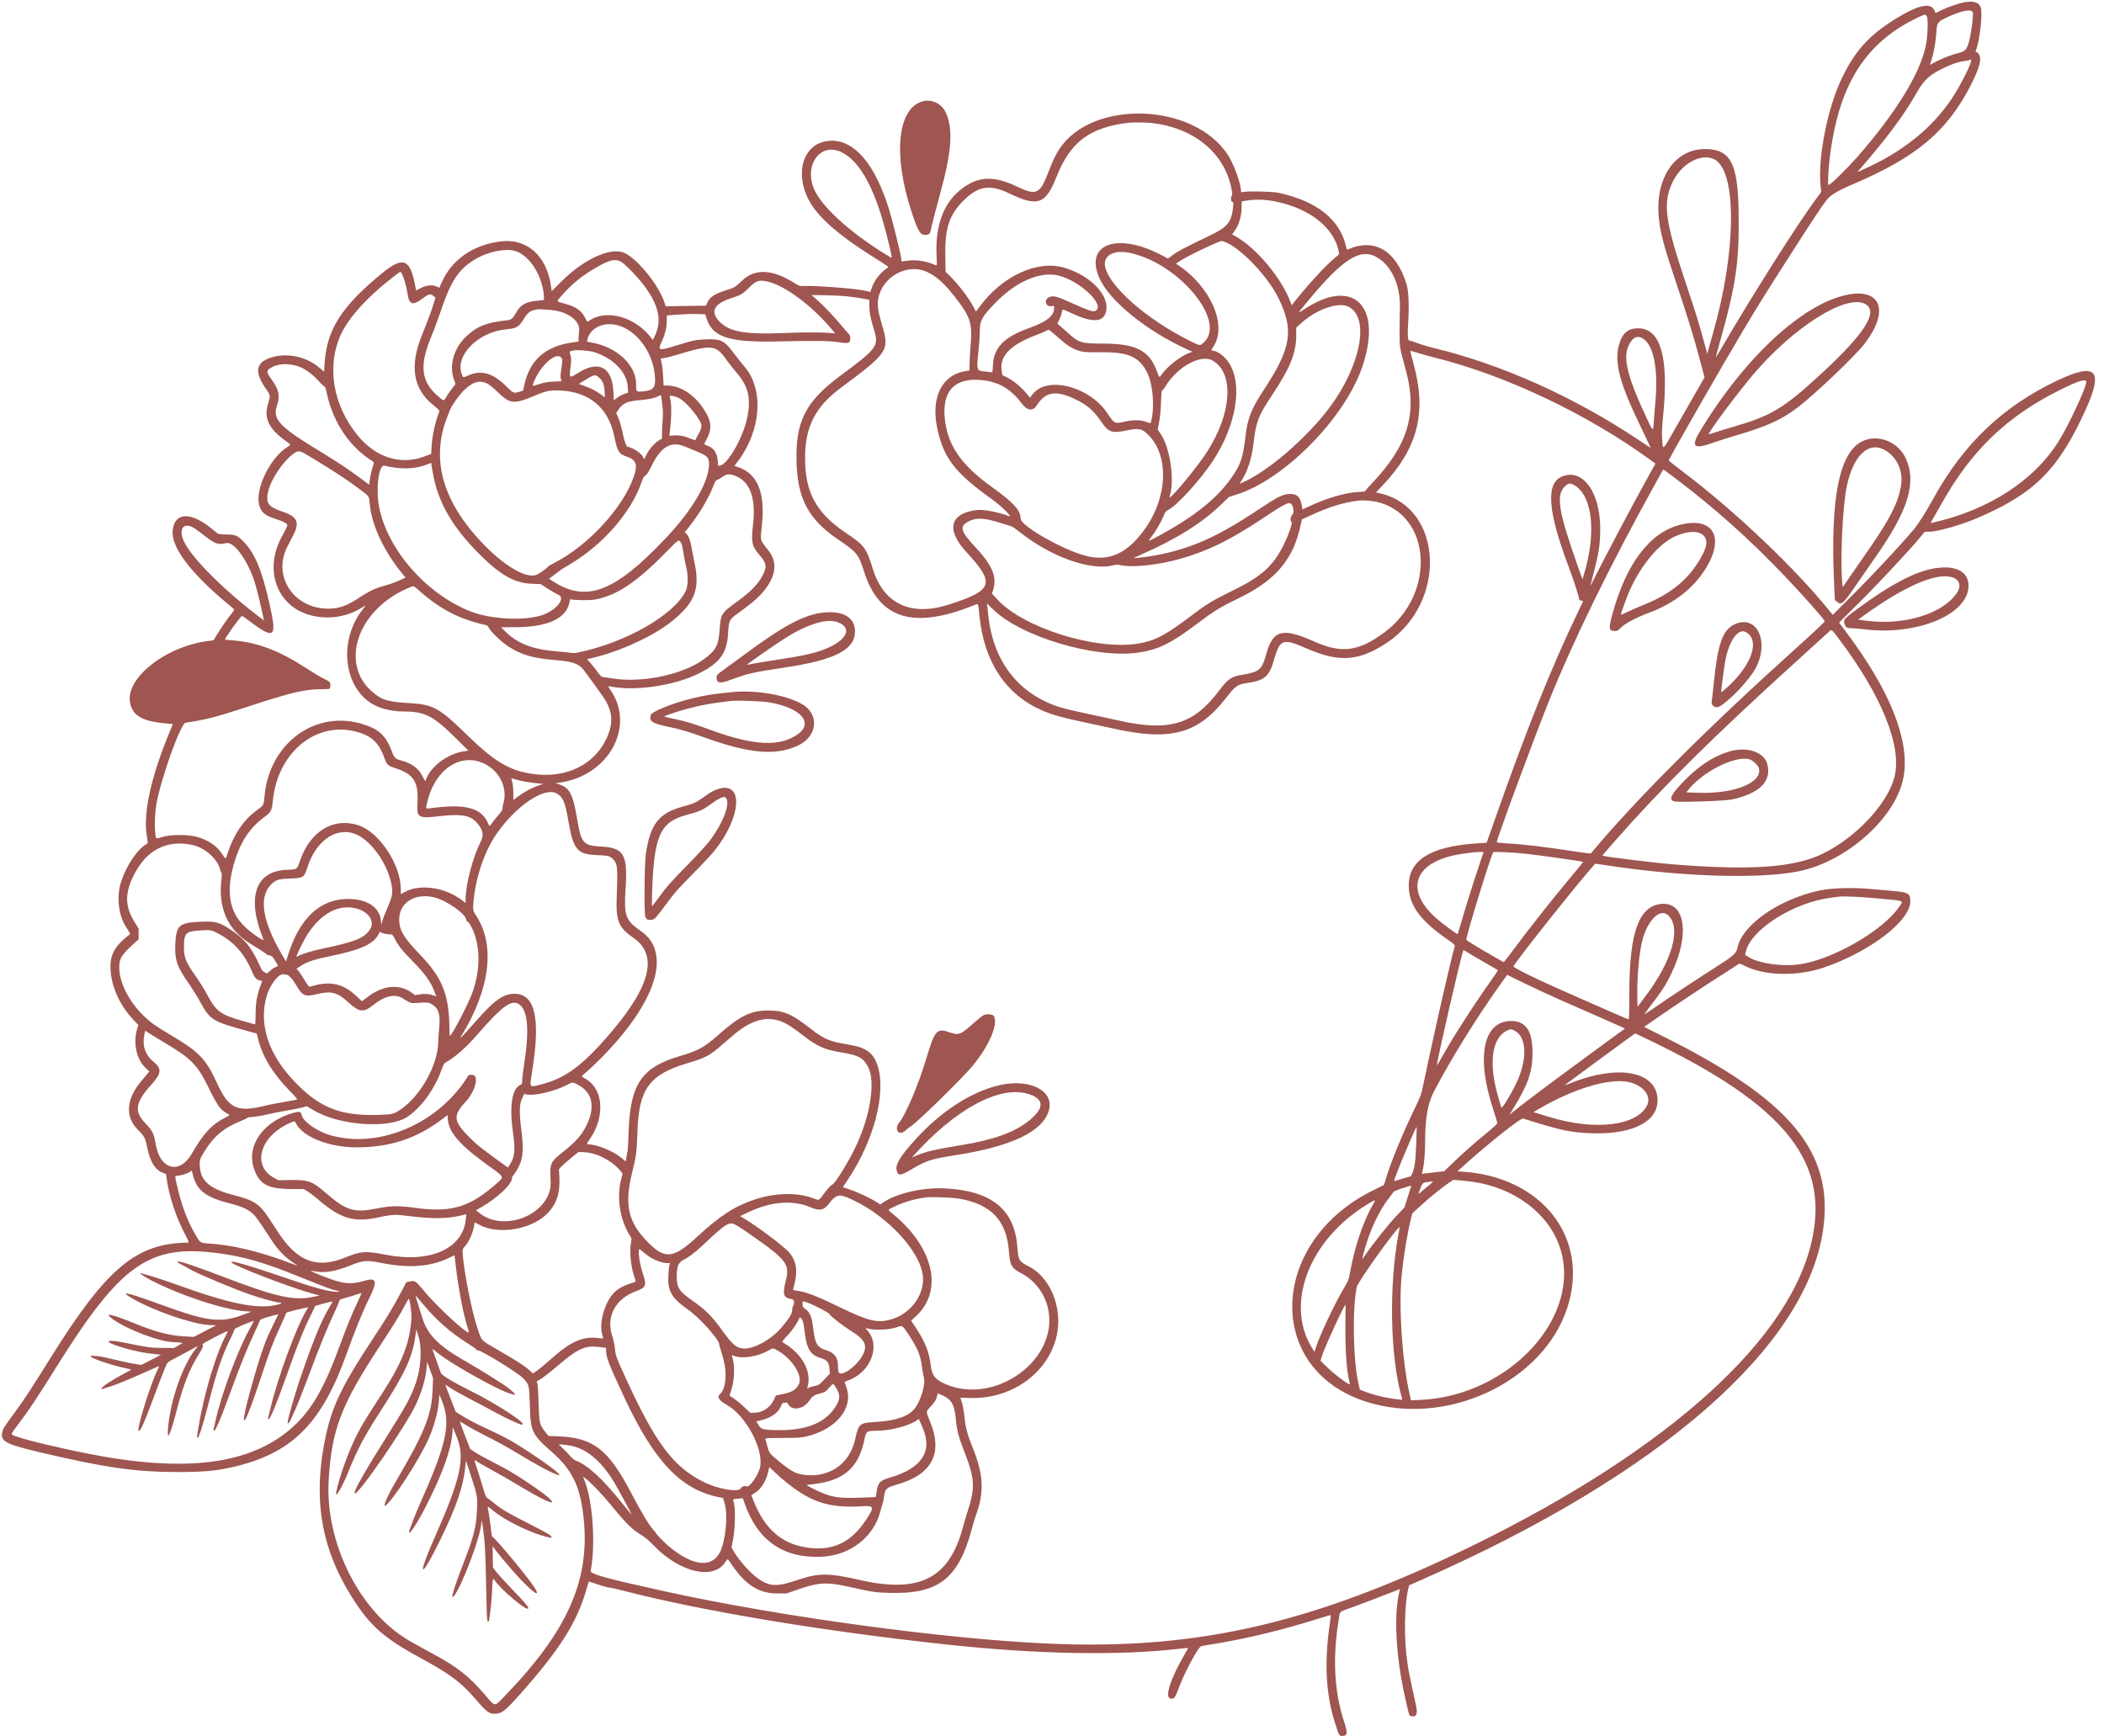 <?xml version="1.0" encoding="UTF-8" standalone="no"?><svg xmlns="http://www.w3.org/2000/svg" xmlns:xlink="http://www.w3.org/1999/xlink" fill="#9f5550" height="291" preserveAspectRatio="xMidYMid meet" version="1" viewBox="32.6 63.5 352.6 291.0" width="352.6" zoomAndPan="magnify"><g id="change1_1"><path d="M361.086 64.047 C 360.031 64.330,358.484 64.921,357.522 65.410 L 356.979 65.686 356.779 65.239 C 356.157 63.849,354.001 64.332,350.171 66.721 C 345.845 69.419,343.551 71.940,341.363 76.400 C 338.915 81.388,337.234 89.747,337.698 94.618 L 337.801 95.693 336.861 96.961 C 333.790 101.104,326.168 113.138,321.024 121.966 C 320.559 122.764,320.164 123.403,320.147 123.385 C 320.129 123.367,320.405 122.329,320.759 121.077 C 323.544 111.235,324.100 107.389,323.966 98.911 C 323.841 90.990,322.631 88.617,318.646 88.481 C 313.162 88.294,309.698 93.624,310.678 100.743 C 310.996 103.053,311.594 105.204,313.487 110.857 C 315.465 116.763,316.498 120.106,317.386 123.479 C 317.701 124.677,318.027 125.902,318.111 126.202 L 318.262 126.748 316.896 129.117 C 316.144 130.420,314.595 133.127,313.453 135.132 C 311.100 139.265,311.289 139.124,311.138 136.857 C 311.083 136.023,311.133 135.004,311.324 133.086 C 312.266 123.623,310.957 118.750,307.414 118.539 C 305.485 118.423,304.432 119.292,303.879 121.454 C 303.147 124.318,304.060 127.777,307.338 134.562 C 308.156 136.254,308.916 137.851,309.028 138.112 L 309.230 138.585 307.153 137.199 C 296.350 129.991,284.165 124.533,272.800 121.812 C 272.014 121.623,270.835 121.267,270.180 121.020 C 269.524 120.773,268.901 120.571,268.794 120.571 C 268.509 120.571,268.454 119.720,268.594 117.486 C 268.770 114.651,268.667 112.279,268.318 111.143 C 266.580 105.489,262.947 103.329,258.497 105.304 C 258.348 105.370,258.290 105.306,258.227 105.008 C 257.237 100.351,253.378 97.230,246.857 95.812 C 245.839 95.590,241.756 95.501,240.943 95.683 C 240.595 95.761,240.571 95.746,240.570 95.454 C 240.566 94.277,239.352 90.961,238.375 89.463 C 232.648 80.677,215.603 80.108,210.102 88.520 C 209.506 89.432,209.072 90.349,208.344 92.229 C 206.847 96.097,206.333 96.337,202.971 94.743 C 199.118 92.917,196.559 93.029,193.771 95.145 C 190.775 97.421,189.332 101.207,189.551 106.218 C 189.628 107.971,189.623 108.033,189.415 107.945 C 187.625 107.191,186.111 106.979,184.328 107.235 L 183.685 107.327 183.602 106.664 C 183.492 105.783,182.061 100.060,181.536 98.400 C 179.202 91.026,175.881 87.086,172.000 87.086 C 167.790 87.086,165.755 91.466,167.754 96.224 C 169.045 99.295,172.371 102.400,178.604 106.352 C 181.923 108.456,181.610 108.210,181.257 108.439 C 180.166 109.150,179.069 110.570,178.685 111.771 C 178.574 112.117,178.475 112.411,178.465 112.424 C 178.455 112.438,178.166 112.373,177.823 112.281 C 176.263 111.860,168.858 111.297,166.857 111.447 C 166.695 111.460,166.300 111.294,165.943 111.064 C 162.140 108.616,159.154 108.437,156.971 110.528 C 155.809 111.641,155.658 111.731,154.229 112.170 C 152.390 112.734,151.557 113.281,151.154 114.190 L 150.914 114.730 147.532 114.784 L 144.150 114.838 143.955 114.219 C 143.002 111.196,139.121 106.506,136.980 105.789 C 134.624 105.000,130.252 107.092,126.612 110.751 L 125.052 112.318 124.975 111.702 C 124.305 106.342,120.873 103.314,116.234 103.992 C 111.681 104.658,108.277 107.091,106.609 110.870 L 106.229 111.731 105.771 111.519 C 105.056 111.188,104.085 111.285,103.112 111.784 L 102.327 112.186 102.179 111.379 C 101.350 106.876,100.139 106.419,96.635 109.289 C 89.810 114.879,87.339 118.773,86.994 124.481 L 86.914 125.809 86.114 125.126 C 83.819 123.165,80.402 122.526,77.673 123.547 C 75.432 124.385,75.284 126.003,77.200 128.719 C 77.923 129.743,77.941 129.869,77.541 131.119 C 76.766 133.547,77.625 135.371,80.515 137.434 C 81.387 138.056,81.381 138.034,80.791 138.398 C 77.868 140.202,75.287 145.527,76.052 148.176 C 76.409 149.412,76.966 149.885,78.743 150.460 C 79.852 150.819,80.464 151.104,80.677 151.362 C 80.842 151.560,80.882 151.463,79.744 153.600 C 77.677 157.480,78.119 161.782,80.866 164.519 C 83.718 167.362,89.055 167.817,92.898 165.546 L 93.903 164.953 93.287 165.762 C 88.931 171.490,90.464 179.960,96.238 182.067 C 97.377 182.483,98.837 182.743,100.044 182.744 C 103.785 182.748,105.105 183.398,108.836 187.078 L 111.100 189.311 110.245 189.443 C 107.525 189.864,104.641 192.085,103.938 194.302 C 103.878 194.489,103.775 194.354,103.418 193.620 C 102.759 192.267,101.571 191.403,99.714 190.927 C 98.926 190.726,98.634 190.450,98.342 189.637 C 97.347 186.860,96.195 185.745,93.429 184.881 C 85.438 182.386,77.705 188.073,76.920 197.021 C 76.790 198.503,76.832 198.431,75.524 199.391 C 73.423 200.934,71.780 203.364,70.794 206.388 C 70.394 207.618,70.451 207.595,69.902 206.742 C 69.026 205.382,67.788 204.482,65.943 203.862 C 64.417 203.349,61.334 203.312,59.797 203.789 C 59.276 203.950,58.831 204.050,58.807 204.011 C 58.469 203.464,58.464 200.259,58.799 198.343 C 59.556 194.009,62.861 184.764,63.699 184.637 C 67.100 184.122,68.884 183.666,73.771 182.059 C 81.158 179.632,83.365 179.088,86.114 179.022 C 86.931 179.002,87.660 178.983,87.734 178.979 C 87.908 178.969,88.032 178.395,87.939 178.024 C 87.882 177.797,87.653 177.631,86.895 177.268 C 86.362 177.011,85.042 176.224,83.962 175.518 C 79.530 172.616,75.773 171.173,71.818 170.852 C 71.012 170.786,70.337 170.718,70.319 170.700 C 70.191 170.572,72.933 166.743,73.152 166.743 C 73.217 166.743,73.666 167.043,74.150 167.409 C 78.659 170.827,79.084 170.507,77.762 164.686 C 76.476 159.022,75.358 156.333,73.452 154.318 C 72.446 153.254,72.053 153.087,70.554 153.081 C 69.629 153.077,69.222 153.031,69.069 152.912 C 68.952 152.822,68.471 152.433,68.000 152.049 C 64.533 149.219,61.829 149.373,61.534 152.418 C 61.268 155.164,64.426 159.413,70.518 164.505 C 71.113 165.002,71.672 165.475,71.761 165.556 C 71.897 165.679,71.824 165.822,71.288 166.479 C 70.650 167.262,68.803 170.018,68.562 170.547 C 68.452 170.789,68.329 170.842,67.731 170.908 C 60.553 171.704,53.600 177.099,54.398 181.253 C 54.847 183.590,56.516 184.465,61.218 184.829 L 61.579 184.857 61.126 185.943 C 57.924 193.612,56.565 199.720,57.200 203.586 C 57.396 204.779,57.396 204.834,57.201 204.944 C 55.622 205.827,53.836 208.452,52.905 211.257 C 52.129 213.593,52.412 216.704,53.571 218.601 C 53.792 218.962,54.078 219.432,54.207 219.645 L 54.442 220.033 53.992 220.386 C 51.734 222.160,50.963 223.704,51.132 226.114 C 51.340 229.085,52.721 232.066,55.007 234.477 L 55.785 235.298 55.597 235.906 C 54.881 238.224,55.443 240.983,56.923 242.408 L 57.622 243.082 57.411 243.355 C 57.295 243.506,56.871 244.006,56.468 244.467 C 53.750 247.577,53.474 250.627,55.710 252.863 C 56.836 253.989,56.949 254.211,57.306 256.003 C 57.751 258.240,58.684 259.680,59.962 260.102 L 60.415 260.251 60.557 261.240 C 60.963 264.072,62.127 267.559,63.605 270.371 C 64.197 271.499,64.302 271.772,64.142 271.773 C 55.469 271.852,50.510 275.987,41.181 290.914 C 37.868 296.215,36.705 298.001,35.463 299.694 C 33.354 302.569,33.180 302.831,33.034 303.353 C 32.556 305.058,33.343 305.504,39.314 306.918 C 50.040 309.457,55.258 310.211,62.171 310.222 C 67.039 310.230,69.334 309.993,72.608 309.147 C 81.817 306.768,86.614 301.795,90.684 290.411 C 92.082 286.502,93.425 283.209,94.511 281.029 C 95.891 278.259,95.707 277.568,93.746 278.147 C 91.320 278.864,90.013 278.718,86.599 277.349 C 84.457 276.489,84.279 276.386,85.254 276.571 C 87.013 276.904,88.761 276.620,91.362 275.578 C 93.483 274.728,94.065 274.684,96.571 275.187 C 101.189 276.114,104.844 275.817,108.013 274.258 L 108.768 273.886 109.020 276.000 C 109.457 279.651,110.301 283.988,110.977 286.046 C 111.107 286.443,111.194 286.786,111.171 286.810 C 110.845 287.136,105.752 282.421,103.608 279.809 C 102.268 278.176,102.156 278.104,101.270 278.294 L 100.697 278.417 99.960 279.808 C 98.406 282.744,97.608 284.067,95.092 287.886 C 89.407 296.512,87.899 299.855,86.794 306.272 C 85.190 315.593,86.669 323.362,91.522 331.110 C 94.592 336.012,96.953 338.092,103.403 341.578 C 107.784 343.946,109.880 345.495,111.950 347.894 C 114.135 350.427,114.516 350.735,115.472 350.740 C 116.637 350.747,117.217 350.309,119.635 347.600 C 126.322 340.108,129.286 335.447,130.865 329.943 C 131.072 329.220,131.253 328.612,131.267 328.592 C 131.281 328.572,131.989 328.790,132.840 329.078 C 133.691 329.365,134.542 329.600,134.731 329.600 C 134.919 329.600,135.861 329.804,136.823 330.054 C 150.125 333.510,170.333 336.882,191.257 339.135 C 206.510 340.778,220.102 341.020,230.400 339.832 C 231.123 339.748,231.722 339.688,231.732 339.697 C 231.741 339.707,231.464 340.203,231.115 340.800 C 228.772 344.812,227.747 347.992,228.735 348.178 C 229.378 348.298,229.513 348.133,230.112 346.493 C 231.010 344.035,233.348 339.636,233.865 339.433 C 234.002 339.379,234.989 339.197,236.057 339.029 C 241.309 338.201,247.486 336.707,253.539 334.800 C 254.656 334.448,255.590 334.180,255.615 334.205 C 255.640 334.230,255.560 334.940,255.438 335.783 C 254.506 342.205,254.796 347.504,256.345 352.343 C 257.030 354.482,257.012 354.452,257.587 354.452 C 258.425 354.452,258.476 353.951,257.834 352.000 C 256.149 346.875,255.885 341.070,257.038 334.449 C 257.193 333.563,257.065 333.655,259.143 332.920 C 260.601 332.403,264.487 330.919,266.613 330.067 L 267.227 329.821 267.147 330.138 C 266.152 334.101,266.504 341.008,268.051 347.921 C 268.778 351.164,268.739 351.046,269.094 351.135 C 269.959 351.352,270.216 350.796,269.909 349.371 C 269.807 348.900,269.566 347.794,269.374 346.914 C 268.791 344.254,268.698 343.774,268.463 342.229 C 267.860 338.256,267.931 332.441,268.615 329.758 L 268.757 329.204 271.035 328.199 C 310.815 310.647,335.295 289.284,338.118 269.657 C 339.994 256.610,332.695 247.819,311.065 237.076 L 308.130 235.618 310.094 234.249 C 312.902 232.291,318.033 228.878,321.029 226.975 C 322.443 226.076,323.716 225.250,323.857 225.140 C 324.107 224.944,324.139 224.951,325.000 225.387 C 328.319 227.069,333.824 227.181,338.270 225.658 C 345.973 223.020,352.736 217.847,352.741 214.590 C 352.744 213.210,352.444 213.043,349.539 212.807 C 348.724 212.740,347.162 212.603,346.069 212.501 C 343.120 212.227,339.531 212.327,337.603 212.737 C 330.730 214.200,324.549 218.504,323.770 222.370 C 323.586 223.283,323.084 223.732,320.218 225.546 C 317.461 227.292,311.388 231.317,309.389 232.725 C 308.613 233.271,308.073 233.593,308.189 233.440 C 311.330 229.303,311.650 228.821,312.686 226.686 C 315.846 220.167,315.036 214.591,310.989 215.008 C 307.274 215.392,305.693 219.706,305.655 229.572 C 305.645 232.165,305.610 234.314,305.576 234.348 C 305.543 234.381,304.364 233.897,302.958 233.271 C 301.551 232.645,298.960 231.506,297.200 230.739 C 290.660 227.889,286.104 225.691,286.244 225.454 C 287.126 223.960,297.020 211.515,299.714 208.513 L 299.943 208.258 302.914 208.693 C 315.120 210.482,327.652 210.824,334.010 209.542 C 342.215 207.887,350.545 200.329,351.643 193.543 C 352.617 187.520,349.363 179.314,342.199 169.726 L 340.799 167.851 344.260 164.411 C 347.729 160.964,353.144 155.138,354.734 153.143 L 355.143 152.629 355.943 152.620 C 357.346 152.604,361.231 151.499,363.922 150.349 C 373.563 146.231,377.585 142.204,382.160 132.092 C 385.139 125.507,383.873 124.204,377.450 127.242 C 368.320 131.559,361.752 137.781,356.682 146.914 C 355.151 149.672,354.175 151.206,353.229 152.343 C 351.375 154.570,346.486 159.819,343.336 162.963 L 339.738 166.555 339.516 166.277 C 333.627 158.909,323.529 149.291,314.514 142.466 C 313.289 141.538,312.269 140.735,312.250 140.681 C 312.192 140.526,321.256 124.705,324.949 118.514 C 327.220 114.707,329.218 111.517,333.441 104.952 C 336.896 99.583,337.763 98.279,338.700 97.046 C 339.349 96.192,340.538 95.480,343.257 94.318 C 353.833 89.798,358.926 85.498,362.895 77.738 C 364.661 74.285,364.899 72.599,363.684 72.161 C 363.668 72.155,363.734 71.924,363.832 71.649 C 364.432 69.946,364.873 65.667,364.543 64.748 C 364.188 63.760,363.032 63.525,361.086 64.047 M363.223 65.629 C 363.290 65.984,363.135 67.590,362.910 68.857 C 362.419 71.623,362.154 72.074,360.841 72.382 C 359.690 72.653,358.137 73.251,356.960 73.876 L 356.035 74.368 356.304 73.498 C 356.711 72.182,357.019 70.427,357.104 68.945 C 357.197 67.311,357.299 67.162,358.800 66.447 C 361.317 65.250,363.088 64.922,363.223 65.629 M355.499 66.233 C 355.764 66.637,355.662 69.648,355.331 71.200 C 354.328 75.906,350.321 82.412,343.892 89.771 C 342.460 91.411,339.832 94.032,339.330 94.321 L 338.971 94.527 338.972 93.578 C 338.974 92.330,339.150 90.367,339.433 88.459 C 341.114 77.121,345.542 70.446,354.062 66.407 C 355.208 65.864,355.254 65.859,355.499 66.233 M362.919 73.800 C 362.662 74.844,360.987 78.081,359.715 79.989 C 356.309 85.101,351.269 89.104,344.532 92.048 L 343.865 92.340 344.336 91.798 C 348.876 86.585,351.718 82.751,353.886 78.914 C 355.057 76.842,356.020 75.991,358.535 74.805 C 359.923 74.151,360.861 73.843,361.847 73.720 C 362.287 73.664,362.678 73.589,362.714 73.552 C 362.882 73.384,362.989 73.514,362.919 73.800 M187.192 80.492 C 183.014 81.672,182.229 89.386,185.322 98.872 C 186.383 102.128,186.790 102.858,187.536 102.856 C 188.369 102.852,188.430 102.796,188.634 101.845 C 188.833 100.913,189.331 98.993,190.282 95.486 C 192.093 88.811,192.333 85.156,191.140 82.443 C 190.451 80.876,188.771 80.047,187.192 80.492 M225.653 84.119 C 232.653 84.921,237.763 89.108,238.957 95.019 C 239.138 95.913,239.144 96.078,239.001 96.363 C 238.810 96.746,238.907 97.371,239.158 97.371 C 239.295 97.371,239.313 97.502,239.256 98.086 C 238.996 100.749,238.363 101.537,235.314 102.999 C 231.229 104.958,229.968 105.620,229.175 106.218 L 228.350 106.840 227.175 106.227 C 219.694 102.322,214.222 104.476,216.916 110.265 C 218.657 114.004,224.755 118.948,231.334 121.952 L 232.439 122.457 232.073 122.585 C 230.491 123.140,228.257 124.859,227.288 126.267 C 226.894 126.839,226.868 126.824,226.520 125.829 C 225.283 122.298,223.040 121.107,217.600 121.092 C 213.737 121.081,213.438 120.991,211.543 119.261 C 211.196 118.945,210.663 118.474,210.357 118.215 L 209.802 117.745 210.144 117.015 C 210.332 116.614,210.516 116.086,210.552 115.843 C 210.642 115.243,210.560 115.239,211.955 115.896 C 215.486 117.559,217.328 117.584,217.881 115.977 C 218.801 113.308,215.617 109.783,211.028 108.389 C 206.525 107.021,200.633 109.696,196.817 114.843 L 196.156 115.735 195.715 114.879 C 195.021 113.531,193.119 111.048,191.794 109.760 L 191.074 109.060 191.023 106.616 C 190.920 101.775,191.651 99.517,194.105 97.082 C 196.544 94.665,198.501 94.362,201.714 95.908 C 206.506 98.212,207.833 97.753,209.647 93.158 C 211.969 87.280,215.236 84.832,221.771 84.074 C 222.544 83.984,224.694 84.009,225.653 84.119 M173.654 89.019 C 176.832 90.583,179.396 95.426,181.373 103.596 C 182.092 106.565,182.135 106.803,181.930 106.682 C 175.817 103.064,170.771 98.663,169.215 95.593 C 167.110 91.438,169.969 87.204,173.654 89.019 M319.848 90.183 C 323.669 92.015,323.637 105.346,319.778 118.971 C 319.342 120.511,318.924 122.003,318.850 122.286 L 318.714 122.800 318.325 121.371 C 317.268 117.489,316.873 116.208,315.083 110.856 C 311.555 100.305,311.199 97.432,312.979 93.868 C 314.481 90.860,317.680 89.144,319.848 90.183 M246.343 97.268 C 252.120 98.433,256.216 101.693,256.971 105.725 C 257.045 106.124,257.025 106.155,256.324 106.714 C 254.843 107.896,251.881 111.115,249.421 114.217 L 249.071 114.658 248.861 114.101 C 247.362 110.113,243.193 105.117,239.714 103.141 C 239.400 102.963,239.126 102.805,239.106 102.791 C 239.086 102.777,239.243 102.539,239.454 102.262 C 240.226 101.251,240.680 99.732,240.684 98.148 L 240.686 97.268 241.114 97.187 C 242.793 96.872,244.511 96.899,246.343 97.268 M238.318 104.241 C 241.017 105.589,245.074 109.938,246.758 113.288 C 249.498 118.737,249.048 121.761,244.459 128.743 C 242.287 132.048,241.682 133.577,241.317 136.686 C 240.904 140.205,240.543 141.290,239.075 143.429 C 236.636 146.980,232.805 150.063,226.800 153.306 C 224.881 154.343,224.878 154.343,225.529 153.514 C 226.254 152.592,227.130 151.101,227.552 150.073 C 227.860 149.321,227.969 149.172,228.336 149.000 C 229.729 148.345,233.725 143.985,235.782 140.877 C 239.804 134.801,240.935 127.982,238.535 124.276 C 237.876 123.258,236.584 122.291,235.876 122.287 C 235.550 122.285,235.562 122.166,235.945 121.598 C 238.337 118.042,235.464 111.467,229.948 107.876 L 229.671 107.695 230.350 107.235 C 231.492 106.459,236.815 103.920,237.346 103.897 C 237.489 103.891,237.926 104.046,238.318 104.241 M118.800 105.527 C 121.455 106.236,123.771 110.071,123.771 113.757 C 123.771 113.782,123.321 113.839,122.771 113.885 C 120.751 114.053,119.859 114.543,119.096 115.904 C 118.540 116.894,118.265 117.117,117.506 117.194 C 114.016 117.547,112.278 118.286,110.425 120.205 C 108.553 122.143,107.863 124.910,108.690 127.154 L 108.947 127.851 108.370 128.604 C 108.052 129.019,107.622 129.643,107.412 129.993 C 106.952 130.762,107.026 130.759,106.169 130.046 C 103.159 127.541,102.815 124.847,104.875 119.921 C 105.291 118.927,106.012 116.983,106.478 115.600 C 108.192 110.514,109.458 108.620,112.280 106.922 C 114.259 105.731,117.205 105.101,118.800 105.527 M221.923 105.881 C 230.250 107.633,238.322 117.490,234.269 120.959 C 233.650 121.489,233.748 121.504,231.899 120.578 C 224.717 116.980,218.502 111.524,217.806 108.207 C 217.414 106.335,219.222 105.313,221.923 105.881 M263.006 106.441 C 265.668 107.744,267.318 111.142,267.201 115.086 C 267.171 116.123,267.151 118.026,267.156 119.314 C 267.168 121.899,267.055 121.239,268.269 125.829 C 270.133 132.874,268.488 138.242,262.562 144.455 C 261.992 145.053,261.495 145.625,261.458 145.725 C 261.405 145.872,261.139 145.921,260.096 145.974 C 258.050 146.079,254.910 147.002,252.061 148.336 L 250.877 148.890 250.762 148.234 C 250.510 146.802,249.995 146.286,248.822 146.286 C 247.660 146.286,246.761 146.728,243.491 148.908 C 236.523 153.555,232.088 155.515,226.057 156.612 C 224.592 156.879,222.506 157.115,222.629 157.001 C 222.660 156.972,223.303 156.677,224.057 156.347 C 229.741 153.857,234.039 151.157,237.246 148.062 L 238.571 146.783 239.771 146.409 C 247.866 143.890,258.084 133.477,260.954 124.822 C 264.337 114.619,259.296 109.850,251.026 115.431 C 249.946 116.159,249.941 116.167,252.176 113.486 C 257.507 107.091,260.438 105.185,263.006 106.441 M136.605 107.327 C 137.264 107.657,139.407 109.853,140.523 111.341 C 143.029 114.683,143.576 117.280,142.316 119.853 L 142.005 120.489 141.662 120.044 C 139.056 116.666,134.377 115.321,131.524 117.130 L 131.014 117.453 130.636 116.724 C 130.020 115.535,129.105 114.906,127.257 114.399 C 125.755 113.987,125.815 114.097,126.593 113.194 C 128.374 111.125,130.199 109.643,132.745 108.202 C 134.760 107.060,135.664 106.856,136.605 107.327 M188.045 109.118 C 189.747 109.937,191.106 111.226,193.188 113.994 C 195.233 116.713,195.563 117.882,195.265 121.350 C 195.167 122.501,195.086 123.923,195.086 124.509 L 195.086 125.577 194.359 125.703 C 190.349 126.401,188.539 130.212,189.710 135.486 C 190.787 140.333,192.689 142.774,198.800 147.153 C 200.525 148.389,202.486 150.360,201.629 149.997 C 200.205 149.393,197.421 148.853,196.361 148.975 C 191.815 149.500,191.078 152.248,194.488 155.953 C 199.446 161.338,199.092 162.425,191.600 164.834 C 185.300 166.860,180.743 164.752,178.909 158.961 C 177.716 155.193,177.561 154.989,174.156 152.675 C 169.387 149.435,167.532 145.990,167.517 140.343 C 167.503 135.026,169.200 131.700,173.596 128.433 C 181.458 122.589,181.685 122.241,180.416 117.972 C 179.746 115.718,179.588 114.664,179.766 113.633 C 180.416 109.853,184.707 107.513,188.045 109.118 M100.042 109.571 C 100.337 110.157,100.721 111.591,100.913 112.826 C 101.188 114.597,101.802 114.760,103.465 113.502 C 104.460 112.748,104.692 112.690,105.192 113.072 L 105.582 113.369 105.293 114.313 C 104.871 115.689,104.236 117.409,103.383 119.486 C 101.169 124.881,101.781 128.683,105.316 131.484 C 106.017 132.039,106.278 132.313,106.229 132.441 C 105.537 134.244,105.033 136.494,104.935 138.218 L 104.857 139.578 103.680 140.019 C 99.666 141.521,95.504 140.165,92.436 136.357 C 88.362 131.298,87.312 124.785,89.729 119.555 C 91.080 116.629,94.442 112.983,98.892 109.617 C 99.827 108.909,99.710 108.914,100.042 109.571 M210.067 109.704 C 213.419 110.569,217.473 114.242,216.393 115.436 C 215.974 115.900,215.469 115.755,211.886 114.145 C 209.817 113.216,209.213 113.051,208.573 113.243 C 207.414 113.590,207.785 115.087,208.957 114.793 C 209.240 114.722,209.257 114.742,209.257 115.135 C 209.257 116.418,207.983 117.445,205.143 118.455 C 200.832 119.987,199.127 121.741,198.996 124.781 C 198.947 125.920,198.936 125.960,198.701 125.897 C 198.567 125.861,198.063 125.799,197.582 125.758 C 196.241 125.644,196.216 125.544,196.623 121.903 C 196.720 121.033,196.800 119.719,196.800 118.982 C 196.800 117.244,197.137 116.623,199.309 114.359 C 202.835 110.684,206.955 108.901,210.067 109.704 M161.421 110.741 C 164.351 111.490,168.887 114.922,172.075 118.800 L 172.545 119.371 171.558 119.296 C 169.979 119.174,167.050 119.187,163.512 119.331 C 157.576 119.571,154.927 119.105,153.310 117.533 C 151.533 115.806,152.155 114.430,155.143 113.477 C 156.755 112.962,157.091 112.768,158.037 111.805 C 159.324 110.496,159.834 110.335,161.421 110.741 M342.421 112.858 C 334.920 114.217,325.130 123.201,317.554 135.678 C 315.906 138.393,316.392 138.874,319.625 137.729 C 320.518 137.412,322.224 136.867,323.416 136.518 C 328.717 134.964,331.052 133.912,333.800 131.837 C 336.698 129.649,343.520 123.149,345.133 121.038 C 349.189 115.729,347.908 111.864,342.421 112.858 M174.800 113.196 C 175.680 113.293,176.824 113.460,177.343 113.567 L 178.286 113.761 178.288 114.738 C 178.290 115.876,178.466 116.791,179.047 118.686 C 179.916 121.521,179.695 121.824,173.332 126.554 C 167.595 130.818,165.897 134.178,166.086 140.886 C 166.263 147.143,168.078 150.528,173.086 153.940 C 176.234 156.085,176.483 156.392,177.387 159.252 C 179.924 167.277,185.675 169.045,195.861 164.930 C 196.588 164.636,196.514 164.484,196.743 166.743 C 197.529 174.508,201.204 180.002,207.371 182.632 C 208.920 183.293,210.776 183.816,213.852 184.459 C 215.379 184.779,217.760 185.293,219.143 185.602 C 228.778 187.753,233.335 186.527,238.034 180.519 C 239.654 178.448,239.953 178.230,241.503 177.997 C 244.574 177.536,245.291 176.923,246.113 174.057 C 247.101 170.613,247.592 170.443,251.543 172.175 C 257.029 174.581,260.372 174.341,265.063 171.204 C 275.109 164.487,274.457 148.724,264.030 146.225 L 263.203 146.027 264.195 144.985 C 270.202 138.673,271.747 132.683,269.487 124.469 C 269.169 123.313,268.932 122.344,268.961 122.315 C 268.990 122.286,269.493 122.419,270.078 122.612 C 270.664 122.804,271.966 123.166,272.971 123.416 C 284.948 126.392,298.678 132.917,309.329 140.692 L 310.029 141.203 308.947 143.144 C 306.390 147.731,300.817 158.274,299.462 161.086 C 299.250 161.526,299.103 161.783,299.135 161.657 C 300.518 156.256,300.642 155.607,300.758 153.200 C 301.078 146.550,298.144 141.945,294.464 143.322 C 291.622 144.385,291.929 149.073,295.452 158.400 C 296.343 160.759,297.257 163.621,297.257 164.051 C 297.257 164.076,297.406 164.129,297.589 164.169 L 297.920 164.242 297.117 165.921 C 292.441 175.699,288.515 185.509,282.932 201.371 L 281.746 204.743 279.870 204.875 C 272.289 205.411,268.686 207.686,268.686 211.936 C 268.686 215.199,270.574 217.791,275.347 221.081 C 276.160 221.642,276.450 221.903,276.409 222.040 C 276.040 223.274,274.407 230.216,273.315 235.200 C 273.087 236.237,272.568 238.598,272.161 240.445 C 271.754 242.293,271.274 244.535,271.094 245.428 C 270.796 246.900,270.684 247.218,269.886 248.868 C 267.675 253.436,265.801 257.977,264.846 261.086 L 264.529 262.114 262.750 262.989 C 245.273 271.583,244.475 292.880,261.424 298.394 C 274.887 302.774,291.166 295.223,295.254 282.701 C 299.088 270.958,290.972 260.597,277.358 259.857 L 276.831 259.829 277.930 258.841 C 282.174 255.027,287.454 250.841,287.860 250.970 C 294.208 252.988,295.940 253.355,299.543 253.449 C 306.516 253.631,310.721 251.309,310.363 247.474 C 309.947 243.022,303.688 241.927,296.010 244.961 C 295.293 245.245,294.753 245.434,294.810 245.381 C 294.867 245.328,295.789 244.645,296.857 243.863 C 297.926 243.081,299.623 241.831,300.629 241.085 C 301.634 240.339,303.397 239.047,304.546 238.213 L 306.634 236.699 308.431 237.556 C 332.049 248.822,339.634 258.420,335.996 272.437 C 331.578 289.461,309.974 308.120,276.171 324.107 C 251.128 335.951,232.255 340.069,208.057 338.970 C 190.544 338.174,163.076 334.422,144.014 330.220 C 133.907 327.992,131.479 327.318,131.588 326.767 C 132.426 322.532,131.974 315.421,130.640 311.856 L 130.308 310.970 130.783 311.336 C 131.705 312.048,133.685 314.137,135.148 315.940 C 137.533 318.882,138.607 319.923,140.249 320.886 C 140.716 321.160,141.409 321.761,142.172 322.555 C 146.547 327.101,152.266 328.397,154.171 325.274 C 154.540 324.670,154.480 324.642,155.263 325.795 C 157.529 329.131,159.803 330.571,162.800 330.570 L 164.400 330.569 166.457 329.862 C 169.736 328.735,171.160 328.648,174.457 329.372 C 179.119 330.396,179.227 330.412,181.787 330.480 C 189.861 330.693,193.212 328.084,195.438 319.852 C 195.692 318.911,195.998 317.878,196.117 317.556 C 197.571 313.645,197.450 310.718,195.649 306.252 C 194.708 303.917,194.419 302.842,194.217 300.914 C 194.116 299.955,193.938 298.944,193.793 298.514 L 193.543 297.771 195.229 297.812 C 204.998 298.052,212.157 289.581,209.327 281.131 C 208.538 278.775,206.942 276.756,205.143 275.836 C 203.349 274.919,203.250 274.757,203.088 272.487 C 202.638 266.186,198.706 263.037,190.844 262.677 C 187.108 262.506,182.689 263.553,180.464 265.138 L 180.128 265.377 179.477 264.961 C 178.465 264.314,176.203 263.255,174.966 262.850 L 173.845 262.483 174.620 261.327 C 179.091 254.663,181.195 246.560,179.637 242.000 C 178.967 240.036,177.815 239.142,175.369 238.689 C 174.805 238.585,173.803 238.399,173.143 238.277 C 171.563 237.984,170.290 237.357,168.629 236.053 C 165.311 233.448,164.031 232.882,161.429 232.870 C 158.426 232.857,156.652 233.716,152.971 236.967 C 150.588 239.073,149.622 239.603,146.518 240.511 C 140.154 242.373,138.222 245.209,137.952 253.086 C 137.894 254.783,137.820 256.249,137.788 256.343 C 137.755 256.437,137.670 256.885,137.598 257.338 L 137.467 258.161 136.710 257.537 C 135.415 256.468,132.631 255.316,131.343 255.315 C 130.876 255.314,130.878 255.217,131.358 254.543 C 134.042 250.776,133.766 246.065,130.762 244.342 C 129.933 243.867,129.914 243.978,130.971 243.085 C 131.443 242.686,132.473 241.710,133.261 240.916 C 142.633 231.465,145.249 223.144,139.982 219.537 C 137.426 217.786,137.141 216.989,137.439 212.433 C 137.814 206.685,137.151 205.571,133.235 205.380 C 130.358 205.239,129.988 204.805,129.315 200.769 C 128.621 196.611,128.050 195.509,126.314 194.972 L 125.680 194.776 126.526 194.650 C 134.607 193.446,139.067 185.322,134.976 179.257 C 134.433 178.452,134.435 178.470,134.868 178.557 C 138.999 179.392,145.559 178.438,149.657 176.406 C 153.260 174.620,154.434 173.004,154.622 169.570 C 154.731 167.568,154.841 167.331,156.063 166.440 C 158.532 164.641,159.128 164.156,160.003 163.231 C 162.574 160.513,163.071 157.913,161.420 155.817 C 159.891 153.877,159.991 154.270,160.297 151.382 C 160.862 146.055,159.514 142.844,156.266 141.781 L 155.676 141.588 156.231 140.854 C 160.189 135.624,160.664 128.771,157.335 124.914 C 156.874 124.380,156.050 123.339,155.505 122.601 C 154.000 120.566,153.395 120.276,150.871 120.377 C 149.207 120.443,148.761 120.537,145.886 121.427 C 142.998 122.321,142.790 122.271,143.456 120.841 C 144.055 119.555,144.343 118.407,144.343 117.303 L 144.343 116.373 146.143 116.234 C 147.133 116.157,148.582 116.112,149.362 116.133 L 150.781 116.171 151.059 117.006 C 152.064 120.022,154.848 120.906,162.800 120.730 C 169.461 120.584,171.464 120.608,173.116 120.855 C 174.876 121.119,175.086 121.052,175.086 120.223 C 175.086 119.859,175.024 119.634,174.895 119.528 C 174.790 119.442,174.213 118.780,173.612 118.057 C 172.321 116.503,170.683 114.784,169.472 113.713 L 168.602 112.943 170.901 112.981 C 172.165 113.002,173.920 113.099,174.800 113.196 M345.145 114.433 C 347.500 115.679,345.178 119.355,337.658 126.284 C 331.493 131.965,329.400 133.215,322.914 135.088 C 321.846 135.396,320.521 135.802,319.971 135.988 C 319.421 136.175,318.971 136.302,318.971 136.269 C 318.971 135.815,323.768 129.383,326.501 126.171 C 333.200 118.299,341.990 112.765,345.145 114.433 M258.665 114.945 C 262.189 116.863,260.628 124.844,255.352 131.886 C 251.543 136.969,244.885 142.677,240.749 144.405 L 240.310 144.588 240.564 144.208 C 241.666 142.561,242.381 140.369,242.686 137.705 C 243.089 134.187,243.471 133.192,245.713 129.829 C 248.829 125.152,249.829 122.684,249.829 119.662 L 249.829 118.425 250.504 117.800 C 253.183 115.319,256.939 114.006,258.665 114.945 M125.886 115.596 C 128.286 116.092,129.872 117.532,129.655 119.021 C 129.609 119.339,129.564 119.860,129.557 120.179 L 129.543 120.757 128.571 120.890 C 124.018 121.510,121.371 123.846,120.468 128.040 L 120.269 128.967 119.592 129.174 C 118.675 129.454,118.627 129.431,117.257 128.079 C 115.131 125.980,113.160 125.473,110.986 126.463 C 110.196 126.823,110.224 126.830,109.994 126.230 C 108.793 123.085,112.755 119.099,117.486 118.692 C 119.154 118.548,119.590 118.287,120.385 116.953 C 120.907 116.076,121.466 115.576,122.026 115.482 C 122.263 115.442,122.509 115.389,122.571 115.363 C 122.818 115.263,125.020 115.418,125.886 115.596 M135.885 117.958 C 139.214 118.711,142.076 122.522,142.359 126.582 C 142.495 128.526,142.114 128.964,140.161 129.112 C 139.212 129.184,139.204 129.173,139.202 127.878 C 139.195 124.648,135.969 121.647,131.705 120.904 L 130.959 120.774 131.036 120.416 C 131.440 118.541,133.606 117.443,135.885 117.958 M209.257 119.489 C 211.297 121.258,211.642 121.521,212.400 121.881 C 213.732 122.513,214.165 122.575,217.064 122.542 C 221.667 122.489,223.445 123.256,224.822 125.888 C 225.850 127.852,226.157 132.132,225.430 134.362 C 225.400 134.453,225.180 134.410,224.722 134.222 C 223.857 133.866,222.478 133.847,221.086 134.171 C 219.416 134.561,219.354 134.530,218.165 132.743 C 215.207 128.293,208.140 126.460,205.715 129.512 L 205.200 130.160 204.915 129.794 C 203.941 128.544,202.503 127.320,201.328 126.741 L 200.591 126.378 200.473 125.675 C 200.059 123.213,201.888 121.304,206.235 119.663 C 206.867 119.424,207.587 119.122,207.835 118.991 C 208.083 118.860,208.311 118.751,208.343 118.749 C 208.374 118.747,208.786 119.080,209.257 119.489 M308.027 120.307 C 309.778 121.509,310.515 125.501,310.006 131.029 C 309.901 132.160,309.786 133.600,309.750 134.229 C 309.655 135.889,309.628 135.877,308.632 133.747 C 305.059 126.110,304.395 123.016,305.858 120.828 C 306.478 119.900,307.186 119.730,308.027 120.307 M152.659 122.046 C 153.188 122.318,153.596 122.754,154.488 124.000 C 154.870 124.534,155.601 125.458,156.111 126.053 C 158.016 128.271,158.484 130.293,157.831 133.481 C 157.161 136.748,154.603 141.290,153.301 141.524 L 152.944 141.588 152.888 140.799 C 152.785 139.370,152.234 138.576,151.057 138.162 C 150.542 137.981,150.542 137.980,150.963 137.227 C 152.024 135.327,151.870 133.993,150.333 131.771 C 148.752 129.487,146.502 128.114,144.337 128.114 L 143.807 128.114 143.731 126.600 C 143.690 125.767,143.581 124.777,143.489 124.400 C 143.397 124.023,143.321 123.682,143.318 123.642 C 143.316 123.602,143.610 123.533,143.971 123.488 C 144.333 123.443,145.349 123.185,146.229 122.913 C 150.158 121.699,151.607 121.503,152.659 122.046 M132.171 122.517 C 135.356 123.520,137.662 125.894,137.800 128.311 L 137.857 129.314 137.191 129.541 C 136.825 129.665,136.286 129.956,135.994 130.187 L 135.462 130.607 135.398 129.161 C 135.213 125.029,132.947 123.812,129.504 125.995 C 127.985 126.958,127.967 126.941,128.230 124.857 C 128.353 123.883,128.349 123.617,128.204 123.055 C 128.038 122.411,128.040 122.395,128.274 122.345 C 128.406 122.317,128.617 122.269,128.743 122.239 C 129.301 122.102,131.394 122.272,132.171 122.517 M126.663 123.451 C 126.890 123.756,126.890 123.771,126.684 125.194 C 126.529 126.268,126.506 126.726,126.594 127.013 L 126.712 127.396 125.384 127.459 C 124.335 127.508,123.831 127.595,122.976 127.870 C 121.690 128.286,121.745 128.315,122.107 127.424 C 123.224 124.674,125.862 122.374,126.663 123.451 M235.841 123.944 C 239.448 126.058,239.051 132.676,234.926 139.174 C 233.214 141.872,228.218 147.839,228.605 146.725 C 229.528 144.065,228.682 138.401,227.016 136.082 L 226.613 135.520 226.861 134.189 C 227.026 133.306,227.130 132.193,227.169 130.886 C 227.214 129.392,227.264 128.914,227.375 128.914 C 227.455 128.914,227.655 128.685,227.819 128.405 C 229.809 125.010,233.837 122.770,235.841 123.944 M82.084 124.750 C 83.385 125.065,84.777 125.991,85.976 127.338 C 86.366 127.777,86.789 128.177,86.914 128.226 C 87.092 128.296,87.188 128.533,87.345 129.296 C 88.365 134.254,91.218 138.494,95.125 140.857 C 95.298 140.962,95.289 141.050,95.019 141.886 C 94.857 142.389,94.668 143.238,94.599 143.774 L 94.475 144.749 93.037 143.674 C 91.122 142.241,89.099 140.895,86.400 139.257 C 79.340 134.972,78.226 133.789,79.029 131.429 C 79.561 129.862,79.350 128.825,78.163 127.175 C 77.134 125.745,77.150 125.550,78.351 124.962 C 79.323 124.487,80.678 124.410,82.084 124.750 M132.974 126.761 C 133.617 127.325,133.852 127.900,133.918 129.073 L 133.977 130.093 133.245 129.574 C 132.351 128.940,131.644 128.580,130.486 128.170 L 129.601 127.857 130.601 127.229 C 132.151 126.254,132.352 126.215,132.974 126.761 M197.608 127.263 C 200.207 127.626,202.135 128.835,203.903 131.212 C 204.750 132.351,205.718 132.446,206.344 131.451 C 207.782 129.165,209.493 128.865,212.655 130.347 C 214.740 131.323,215.869 132.279,217.106 134.114 C 218.380 136.004,218.899 136.174,221.643 135.605 C 223.471 135.226,224.026 135.358,225.080 136.422 C 228.593 139.968,228.261 147.017,224.331 152.357 C 221.504 156.198,218.647 157.541,214.971 156.760 C 211.290 155.977,203.675 151.720,203.648 150.430 C 203.620 149.001,202.509 147.777,198.870 145.162 C 193.482 141.290,191.231 137.907,190.900 133.184 C 190.585 128.699,192.948 126.613,197.608 127.263 M382.222 127.629 C 381.989 128.967,379.294 134.706,377.639 137.389 C 373.523 144.059,365.715 149.092,356.311 151.136 C 356.121 151.177,356.122 151.157,356.328 150.819 C 356.448 150.620,357.220 149.261,358.043 147.799 C 362.997 138.994,368.936 133.292,377.733 128.899 C 381.080 127.227,382.354 126.866,382.222 127.629 M114.255 127.784 C 114.570 127.936,115.331 128.561,116.057 129.262 C 118.119 131.254,118.741 131.300,122.424 129.729 C 124.079 129.024,124.826 128.879,126.457 128.951 C 131.386 129.167,134.580 131.872,135.546 136.646 C 136.057 139.167,136.313 139.592,137.577 140.010 C 139.230 140.557,139.517 141.343,138.814 143.394 C 137.035 148.585,131.126 154.992,125.486 157.845 C 124.951 158.116,124.473 158.403,124.422 158.484 C 124.225 158.798,122.798 159.778,122.369 159.894 C 120.288 160.454,116.073 157.652,112.121 153.080 C 106.611 146.705,105.015 140.163,107.410 133.770 C 107.598 133.268,107.851 132.600,107.972 132.286 C 108.292 131.456,109.637 129.584,110.480 128.796 C 111.908 127.460,112.987 127.171,114.255 127.784 M143.467 130.371 C 143.505 130.733,143.586 131.387,143.646 131.824 C 143.714 132.319,143.716 133.097,143.651 133.882 C 143.594 134.575,143.546 135.562,143.545 136.075 L 143.543 137.007 143.046 137.298 C 142.323 137.722,141.371 138.808,140.933 139.709 L 140.551 140.494 140.349 140.047 C 140.081 139.456,138.419 138.400,137.756 138.400 C 137.608 138.400,137.240 137.454,137.089 136.686 C 136.824 135.335,136.486 134.139,136.149 133.362 L 135.863 132.703 136.220 132.183 C 136.999 131.052,137.661 130.755,139.819 130.568 C 141.419 130.430,142.431 130.202,143.055 129.839 C 143.374 129.653,143.393 129.677,143.467 130.371 M146.441 130.255 C 147.471 130.804,149.228 132.792,149.995 134.276 C 150.278 134.823,150.171 135.395,149.610 136.339 C 149.353 136.772,149.143 137.179,149.143 137.243 C 149.143 137.308,148.796 137.216,148.371 137.038 C 147.260 136.571,146.492 136.420,145.574 136.485 L 144.774 136.543 144.839 136.014 C 145.174 133.270,145.170 130.856,144.827 129.964 C 144.724 129.695,145.731 129.877,146.441 130.255 M345.176 137.257 C 340.918 138.771,339.268 146.502,339.980 161.598 L 340.096 164.053 340.411 164.324 C 341.193 164.997,341.472 164.759,343.657 161.561 C 344.608 160.168,346.004 158.154,346.758 157.086 C 352.412 149.077,353.872 144.343,351.946 140.259 C 350.742 137.706,347.703 136.359,345.176 137.257 M147.429 138.358 C 147.963 138.585,148.709 138.894,149.086 139.046 C 151.130 139.868,151.428 140.149,151.427 141.257 C 151.426 144.262,148.663 148.967,144.040 153.840 C 135.583 162.754,130.858 164.543,125.283 160.940 L 124.607 160.503 125.475 159.850 C 125.952 159.491,126.446 159.118,126.571 159.022 C 126.697 158.926,127.366 158.514,128.057 158.107 C 133.621 154.830,138.338 149.442,140.107 144.343 C 140.374 143.576,140.512 143.335,140.765 143.197 C 141.004 143.067,141.282 142.626,141.853 141.469 C 143.407 138.322,145.106 137.375,147.429 138.358 M348.377 138.885 C 350.395 139.960,351.538 142.288,351.216 144.665 C 350.832 147.493,349.411 150.368,345.901 155.416 C 344.956 156.774,343.558 158.796,342.793 159.909 L 341.403 161.931 341.331 161.166 C 340.977 157.417,341.396 148.366,342.075 145.086 C 343.145 139.917,345.663 137.438,348.377 138.885 M84.889 140.244 C 89.011 142.743,90.678 143.841,93.056 145.626 C 94.503 146.713,94.459 146.644,94.575 148.000 C 94.878 151.559,97.013 156.055,100.223 159.898 L 100.568 160.311 99.570 160.772 C 99.021 161.026,98.160 161.346,97.657 161.482 C 95.587 162.046,94.689 162.445,93.003 163.555 C 90.689 165.077,89.456 165.519,87.543 165.513 C 81.836 165.495,78.259 160.101,80.714 155.216 C 80.987 154.673,81.430 153.810,81.698 153.299 C 82.875 151.054,82.466 150.098,79.971 149.267 C 77.538 148.456,77.082 147.813,77.545 145.848 C 78.040 143.751,80.130 140.674,81.856 139.503 C 82.695 138.934,82.750 138.947,84.889 140.244 M105.269 143.457 C 106.200 148.020,108.619 152.076,113.020 156.459 C 116.496 159.922,118.846 161.237,121.742 161.345 L 123.199 161.398 124.428 162.185 C 125.104 162.617,125.876 163.061,126.142 163.171 C 127.452 163.711,125.946 165.697,123.578 166.551 C 120.625 167.616,114.871 167.333,111.392 165.951 C 103.959 162.998,97.506 155.586,96.121 148.408 C 95.552 145.457,96.088 141.309,97.008 141.543 C 99.659 142.215,102.194 142.145,104.204 141.342 L 104.857 141.081 104.949 141.712 C 105.000 142.059,105.144 142.844,105.269 143.457 M313.486 143.761 C 319.982 148.678,325.884 153.957,331.644 160.004 C 334.802 163.319,338.400 167.380,338.400 167.630 C 338.400 167.757,336.749 169.305,333.314 172.399 C 318.497 185.748,306.597 197.660,299.208 206.538 C 299.171 206.583,297.999 206.442,296.603 206.226 C 291.395 205.418,287.780 204.988,285.000 204.847 C 284.136 204.803,283.429 204.726,283.429 204.677 C 283.429 204.138,289.585 187.471,292.122 181.142 C 296.203 170.959,302.477 158.134,310.082 144.428 L 311.335 142.170 311.696 142.425 C 311.895 142.565,312.700 143.166,313.486 143.761 M156.092 143.375 C 158.367 144.410,159.302 147.192,158.800 151.429 C 158.458 154.316,158.602 155.047,159.780 156.400 C 160.975 157.771,161.122 158.283,160.649 159.431 C 159.983 161.049,158.592 162.562,156.142 164.330 C 153.446 166.275,153.395 166.357,153.193 169.101 C 153.001 171.723,152.596 172.477,150.577 173.974 C 147.045 176.593,140.086 178.037,135.086 177.188 C 134.489 177.087,133.853 176.997,133.674 176.988 C 133.402 176.974,133.224 176.801,132.601 175.943 C 132.191 175.377,131.655 174.705,131.411 174.450 L 130.966 173.986 131.854 173.780 C 136.538 172.693,142.264 170.039,145.314 167.541 C 149.114 164.430,149.946 162.158,148.953 157.600 C 148.755 156.689,148.536 155.565,148.466 155.103 C 148.317 154.114,147.957 153.216,147.595 152.931 L 147.337 152.728 148.017 151.878 C 149.712 149.761,151.339 147.055,152.058 145.157 C 152.437 144.154,152.520 144.023,152.850 143.904 C 153.052 143.831,153.471 143.588,153.780 143.365 C 154.443 142.886,155.025 142.889,156.092 143.375 M296.615 144.929 C 299.527 146.858,300.113 152.978,298.039 159.806 L 297.796 160.606 297.172 158.846 C 293.787 149.293,293.324 146.607,294.798 145.069 C 295.402 144.439,295.826 144.407,296.615 144.929 M263.263 147.600 C 272.493 149.699,273.334 162.990,264.646 169.466 C 260.309 172.699,257.444 173.082,252.885 171.039 C 247.525 168.638,245.907 169.066,244.790 173.183 C 244.108 175.695,243.622 176.122,240.946 176.565 C 238.912 176.901,238.450 177.215,236.815 179.371 C 232.559 184.988,228.416 186.176,219.886 184.226 C 219.037 184.032,217.006 183.591,215.371 183.246 C 211.608 182.450,210.359 182.133,209.141 181.662 C 202.710 179.179,198.868 173.773,198.174 166.229 C 198.104 165.474,198.021 164.782,197.989 164.690 C 197.958 164.599,198.360 164.961,198.884 165.496 C 203.459 170.164,216.241 173.989,223.492 172.860 C 226.828 172.341,228.903 171.305,233.371 167.929 C 236.087 165.877,237.091 165.264,240.229 163.745 C 246.400 160.756,249.385 157.213,250.572 151.466 C 250.673 150.978,250.765 150.569,250.778 150.559 C 250.790 150.548,251.391 150.270,252.114 149.940 C 255.515 148.389,257.538 147.765,260.400 147.382 C 260.944 147.310,262.508 147.429,263.263 147.600 M249.171 148.229 C 249.453 148.793,249.439 149.617,249.143 149.802 C 248.896 149.957,248.804 150.916,249.029 150.991 C 249.298 151.080,248.408 153.553,247.476 155.305 C 245.733 158.583,243.808 160.237,239.029 162.565 C 235.856 164.110,234.875 164.708,232.185 166.738 C 227.842 170.015,226.181 170.886,223.371 171.359 C 216.238 172.561,204.002 168.705,199.659 163.887 L 198.837 162.976 199.031 162.391 C 199.738 160.265,198.914 158.257,196.106 155.257 C 193.606 152.585,193.355 151.785,194.766 150.979 C 196.101 150.217,197.482 150.255,200.205 151.131 C 201.066 151.408,201.905 151.664,202.069 151.701 C 202.233 151.737,202.816 152.130,203.366 152.574 C 208.718 156.890,215.623 159.312,219.377 158.190 C 219.610 158.121,219.968 158.137,220.463 158.241 C 222.470 158.661,226.925 158.170,230.487 157.135 C 235.220 155.760,238.707 154.041,244.333 150.310 C 248.358 147.640,248.785 147.456,249.171 148.229 M314.237 151.439 C 309.098 152.701,305.095 157.980,302.786 166.542 C 302.152 168.894,302.208 169.257,303.205 169.257 C 303.600 169.257,303.746 169.190,304.042 168.876 C 304.774 168.096,306.676 167.053,308.800 166.266 C 312.554 164.876,315.543 162.762,317.571 160.061 C 321.924 154.263,320.261 149.959,314.237 151.439 M65.182 152.041 C 65.534 152.266,66.350 152.871,66.996 153.385 C 68.564 154.634,69.278 154.869,70.471 154.527 C 71.725 154.167,74.010 157.231,75.236 160.914 C 75.551 161.860,76.347 165.105,76.779 167.199 L 76.837 167.484 76.390 167.150 C 70.415 162.691,64.894 157.215,63.472 154.338 C 62.403 152.175,63.367 150.880,65.182 152.041 M317.904 153.092 C 319.019 153.943,318.721 155.453,316.897 158.179 C 314.947 161.094,312.122 163.247,308.171 164.828 C 307.103 165.256,305.779 165.834,305.229 166.114 C 304.679 166.393,304.229 166.577,304.229 166.523 C 304.229 166.335,305.129 163.820,305.541 162.857 C 307.403 158.509,310.332 154.883,313.086 153.515 C 315.015 152.557,316.977 152.385,317.904 153.092 M146.815 154.657 C 146.904 154.830,147.048 155.499,147.134 156.143 C 147.219 156.787,147.409 157.777,147.556 158.343 C 147.950 159.868,147.940 161.648,147.533 162.514 C 145.626 166.568,137.339 171.290,129.314 172.896 C 128.980 172.963,128.530 172.971,128.229 172.916 C 127.946 172.864,126.969 172.764,126.057 172.693 C 121.805 172.361,119.248 171.356,117.119 169.179 L 116.580 168.629 119.004 168.621 C 124.473 168.602,127.586 167.129,128.058 164.338 C 128.122 163.962,128.174 163.885,128.326 163.949 C 128.695 164.104,131.388 164.145,132.184 164.008 C 135.901 163.368,139.243 161.146,144.343 155.920 C 146.408 153.804,146.381 153.818,146.815 154.657 M357.086 158.711 C 353.751 159.174,349.482 161.394,343.750 165.644 C 341.534 167.286,341.451 167.394,341.774 168.201 C 341.979 168.715,342.151 168.796,343.033 168.798 C 343.350 168.799,344.224 168.878,344.976 168.972 C 353.626 170.064,362.151 166.649,362.487 161.959 C 362.665 159.459,360.607 158.221,357.086 158.711 M359.693 160.237 C 360.965 160.590,361.338 161.660,360.590 162.811 C 358.334 166.279,351.980 168.316,345.734 167.574 L 343.983 167.366 345.106 166.558 C 351.798 161.738,356.993 159.487,359.693 160.237 M102.873 162.521 C 106.426 165.652,109.646 167.308,114.057 168.271 C 114.239 168.311,114.403 168.471,114.508 168.710 C 114.767 169.303,116.639 171.106,117.729 171.813 C 119.922 173.237,121.892 173.820,125.524 174.121 C 128.569 174.373,129.555 174.704,130.386 175.755 C 130.874 176.370,133.136 179.488,133.702 180.323 C 135.185 182.512,135.417 184.410,134.485 186.718 C 132.535 191.546,127.635 194.059,121.829 193.208 C 117.847 192.625,115.419 191.145,110.455 186.281 C 106.357 182.265,105.115 181.580,101.543 181.368 C 97.607 181.135,96.757 180.900,95.178 179.614 C 89.443 174.942,92.366 165.865,100.800 162.154 C 102.018 161.618,101.805 161.580,102.873 162.521 M170.560 166.174 C 167.396 166.508,163.913 168.360,157.429 173.155 C 156.109 174.131,154.540 175.282,153.943 175.712 C 152.706 176.603,152.689 176.621,152.691 177.086 C 152.696 178.019,153.262 178.107,155.029 177.450 C 157.926 176.374,158.752 176.186,164.171 175.372 C 172.507 174.121,175.880 172.388,175.885 169.357 C 175.888 166.985,173.936 165.817,170.560 166.174 M173.121 167.836 C 176.054 169.059,173.712 171.744,168.603 173.016 C 167.108 173.388,165.791 173.625,161.829 174.233 C 160.351 174.459,158.836 174.716,158.462 174.803 C 158.088 174.891,157.766 174.947,157.748 174.929 C 157.697 174.878,162.662 171.423,164.071 170.530 C 168.011 168.034,171.271 167.064,173.121 167.836 M323.257 168.155 C 321.310 169.066,320.466 171.437,319.828 177.792 C 319.665 179.415,319.503 180.860,319.467 181.002 C 319.291 181.711,320.046 182.282,320.702 181.936 C 322.414 181.034,325.889 177.344,326.885 175.371 C 329.166 170.854,326.942 166.432,323.257 168.155 M340.959 170.829 C 348.020 180.228,351.402 188.738,350.076 193.771 C 348.886 198.286,343.597 203.913,338.000 206.618 C 333.293 208.893,326.046 209.414,313.257 208.394 C 309.790 208.118,301.349 207.079,301.157 206.905 C 301.133 206.884,301.992 205.870,303.065 204.652 C 311.322 195.281,319.565 187.124,334.217 173.827 C 336.536 171.722,338.670 169.784,338.959 169.520 C 339.620 168.917,339.427 168.791,340.959 170.829 M325.132 169.423 C 327.194 170.489,326.658 173.527,323.808 176.924 C 323.030 177.851,321.162 179.600,321.059 179.497 C 320.990 179.428,321.565 175.017,321.777 173.989 C 322.438 170.788,323.907 168.789,325.132 169.423 M155.371 179.495 C 152.049 179.820,150.801 180.017,148.486 180.583 C 145.260 181.371,141.796 182.778,141.650 183.358 C 141.384 184.420,141.873 184.743,144.604 185.313 C 146.670 185.744,147.901 186.108,150.629 187.094 C 158.190 189.828,162.624 190.206,166.370 188.436 C 169.131 187.132,169.884 184.155,167.945 182.216 C 166.079 180.350,160.024 179.040,155.371 179.495 M161.600 181.240 C 166.808 182.170,168.982 184.603,166.331 186.536 C 163.339 188.717,158.954 188.507,151.669 185.836 C 148.858 184.805,147.557 184.411,145.587 183.993 C 144.687 183.803,143.935 183.631,143.916 183.611 C 143.822 183.517,146.264 182.686,147.809 182.287 C 150.389 181.620,151.775 181.372,155.086 180.983 C 156.209 180.851,160.335 181.014,161.600 181.240 M92.019 186.068 C 94.747 186.718,96.011 187.833,96.983 190.447 C 97.465 191.743,97.553 191.825,98.963 192.288 C 101.925 193.261,102.759 194.586,102.564 198.011 C 102.417 200.603,102.616 200.719,106.466 200.274 C 109.786 199.891,111.354 200.151,112.385 201.253 C 113.462 202.405,113.739 203.389,113.254 204.350 C 111.822 207.186,110.629 211.704,110.629 214.288 L 110.629 214.854 110.029 214.392 C 107.216 212.229,103.003 211.604,100.486 212.977 L 99.771 213.367 99.770 212.541 C 99.761 208.412,96.178 202.994,92.686 201.830 C 88.537 200.448,84.607 202.791,82.920 207.653 C 82.352 209.289,82.454 209.216,80.653 209.288 C 75.361 209.498,73.882 213.912,76.746 220.951 C 76.930 221.402,74.816 219.957,73.615 218.809 C 70.899 216.215,70.395 212.647,72.025 207.543 C 73.018 204.431,74.568 202.159,76.826 200.501 C 78.069 199.589,78.150 199.430,78.351 197.525 C 79.176 189.697,85.390 184.488,92.019 186.068 M322.743 189.365 C 319.812 190.108,316.858 192.107,313.980 195.294 C 312.565 196.861,312.338 197.531,313.130 197.807 C 313.725 198.014,321.596 197.764,322.838 197.498 C 327.519 196.496,329.592 194.391,328.750 191.494 C 328.198 189.594,325.546 188.654,322.743 189.365 M325.771 190.756 C 326.309 190.905,327.259 191.796,327.376 192.262 C 327.983 194.683,323.218 196.595,317.124 196.376 L 315.215 196.308 315.486 195.954 C 317.834 192.891,323.372 190.092,325.771 190.756 M112.465 191.038 C 115.774 191.791,117.865 195.126,116.954 198.196 C 116.861 198.506,116.801 198.874,116.819 199.013 C 116.842 199.186,116.636 199.518,116.168 200.062 C 115.791 200.499,115.308 201.101,115.094 201.400 C 114.620 202.060,114.621 202.060,114.369 201.457 C 113.330 198.971,110.683 198.216,105.371 198.889 C 103.799 199.088,103.922 199.169,104.162 198.087 C 105.249 193.191,108.773 190.198,112.465 191.038 M119.802 194.344 C 120.417 194.493,121.539 194.677,122.297 194.753 L 123.674 194.891 122.886 195.141 C 121.871 195.463,120.434 196.231,119.424 196.990 L 118.629 197.589 118.627 196.423 C 118.626 195.760,118.553 194.986,118.457 194.629 C 118.364 194.283,118.288 193.982,118.287 193.959 C 118.286 193.937,118.376 193.953,118.486 193.996 C 118.596 194.038,119.188 194.195,119.802 194.344 M152.896 195.755 C 152.152 196.001,151.732 196.241,150.457 197.151 C 149.220 198.034,148.875 198.189,147.086 198.674 C 143.019 199.774,141.575 201.609,140.836 206.619 C 140.584 208.325,140.531 217.148,140.771 217.228 C 140.850 217.255,140.914 217.343,140.914 217.426 C 140.914 217.625,141.408 217.739,141.884 217.650 C 142.327 217.567,142.582 217.285,144.299 214.971 C 145.838 212.899,146.034 212.678,148.959 209.714 C 150.355 208.300,151.887 206.654,152.364 206.057 C 156.917 200.352,157.229 194.323,152.896 195.755 M125.819 196.452 C 126.908 197.008,127.304 197.895,127.822 200.942 C 128.660 205.869,129.307 206.679,132.514 206.814 C 134.456 206.895,134.704 206.945,135.154 207.340 C 136.096 208.166,136.155 208.646,135.953 213.771 C 135.794 217.823,136.259 218.979,138.735 220.674 C 143.132 223.686,141.537 229.261,133.807 237.900 C 129.561 242.645,126.787 244.507,122.587 245.431 C 121.322 245.709,121.343 245.788,121.840 242.640 C 123.157 234.289,122.270 230.256,119.074 230.076 C 117.068 229.963,115.550 231.008,112.234 234.788 C 111.180 235.989,110.172 237.100,109.993 237.257 L 109.669 237.543 109.845 237.257 C 114.758 229.272,115.666 221.863,112.340 216.883 C 111.829 216.118,111.803 215.904,112.002 214.114 C 112.442 210.148,113.841 206.142,115.771 203.325 C 118.969 198.655,123.740 195.392,125.819 196.452 M154.126 197.116 C 155.177 197.818,153.878 201.382,151.401 204.594 C 150.950 205.179,149.343 206.917,147.829 208.457 C 145.024 211.311,144.335 212.095,142.858 214.114 C 142.398 214.743,141.972 215.309,141.912 215.371 C 141.841 215.445,141.828 214.667,141.876 213.200 C 142.189 203.525,143.193 201.276,147.744 200.064 C 149.754 199.529,150.309 199.290,151.429 198.478 C 152.935 197.386,153.843 196.927,154.126 197.116 M91.779 203.154 C 94.496 203.954,97.576 208.107,98.229 211.852 C 98.459 213.171,98.339 213.802,97.478 215.785 C 97.107 216.641,96.732 217.617,96.646 217.955 L 96.489 218.570 96.439 217.883 C 96.273 215.588,94.165 214.171,90.915 214.171 C 86.320 214.171,82.910 217.294,80.969 223.279 L 80.522 224.656 79.849 223.500 C 76.601 217.919,75.953 214.001,77.925 211.861 C 78.736 210.981,79.221 210.816,81.205 210.746 C 83.479 210.666,83.535 210.630,84.117 208.858 C 85.528 204.566,88.658 202.236,91.779 203.154 M64.767 205.100 C 66.913 205.545,69.098 207.476,69.505 209.286 C 69.564 209.550,69.663 209.797,69.724 209.835 C 69.796 209.879,69.788 210.306,69.702 211.034 C 69.227 215.060,70.371 218.327,73.039 220.564 C 73.778 221.184,73.959 221.306,76.086 222.624 C 76.730 223.023,77.257 223.390,77.257 223.439 C 77.257 223.489,77.472 223.572,77.735 223.624 C 78.170 223.710,78.257 223.790,78.703 224.516 C 79.297 225.483,79.292 225.407,78.779 225.592 C 78.548 225.676,78.111 225.976,77.808 226.259 C 77.505 226.542,77.257 226.727,77.257 226.669 C 77.257 226.612,77.101 226.506,76.911 226.434 C 76.631 226.328,76.487 226.131,76.162 225.409 C 74.689 222.137,73.490 220.714,70.773 219.011 C 69.227 218.042,68.612 217.902,66.286 217.992 C 62.574 218.135,62.107 218.558,61.974 221.891 C 61.875 224.389,62.277 225.549,64.193 228.286 C 64.766 229.103,65.602 230.439,66.053 231.254 C 67.851 234.511,68.059 234.642,74.076 236.305 L 75.639 236.737 75.831 237.540 C 76.542 240.516,78.277 243.391,81.118 246.306 C 82.408 247.629,82.513 247.767,82.269 247.823 C 82.121 247.857,81.100 248.042,80.000 248.234 C 78.900 248.425,77.614 248.678,77.143 248.795 C 72.307 249.998,70.941 249.359,68.921 244.950 C 67.113 241.001,65.972 239.812,61.371 237.080 C 58.668 235.475,57.907 234.940,56.757 233.837 C 54.040 231.230,52.367 227.734,52.601 225.150 C 52.708 223.973,53.154 223.352,55.257 221.447 L 55.829 220.930 55.829 220.036 L 55.829 219.143 55.125 218.000 C 53.520 215.391,53.497 213.222,55.043 210.139 C 57.130 205.978,60.522 204.219,64.767 205.100 M280.386 208.829 C 279.319 212.024,278.235 215.477,277.496 218.043 C 277.181 219.136,276.903 220.049,276.878 220.074 C 276.809 220.144,274.446 218.398,273.461 217.549 C 267.683 212.572,269.622 207.709,277.835 206.581 C 279.659 206.331,279.743 206.322,280.532 206.303 L 281.236 206.286 280.386 208.829 M288.595 206.626 C 290.788 206.870,297.805 207.867,297.922 207.951 C 297.942 207.966,297.040 209.076,295.918 210.417 C 292.465 214.546,288.493 219.586,285.730 223.342 C 285.141 224.142,284.627 224.778,284.587 224.755 C 284.547 224.732,283.727 224.268,282.765 223.724 C 280.706 222.560,278.430 221.169,278.338 221.020 C 278.185 220.773,282.351 207.179,282.832 206.354 C 282.921 206.201,286.144 206.353,288.595 206.626 M105.348 213.898 C 107.463 214.406,110.743 216.724,110.743 217.711 C 110.743 217.824,110.842 217.942,110.964 217.974 C 111.101 218.010,111.366 218.392,111.661 218.980 C 113.146 221.933,113.166 226.103,111.714 230.000 C 111.014 231.878,108.696 236.359,108.009 237.163 C 107.973 237.206,107.931 236.512,107.916 235.621 C 107.826 230.149,106.690 227.344,103.027 223.541 C 100.227 220.635,99.506 219.420,99.499 217.600 C 99.487 214.800,102.131 213.126,105.348 213.898 M346.286 213.997 C 352.129 214.520,351.633 214.361,350.885 215.473 C 348.203 219.463,339.713 224.357,334.127 225.134 C 331.207 225.540,327.288 224.969,325.611 223.893 L 325.054 223.536 325.158 223.054 C 325.964 219.318,333.161 214.748,339.486 213.956 C 340.051 213.885,340.669 213.805,340.857 213.779 C 341.441 213.699,344.189 213.809,346.286 213.997 M92.532 215.827 C 94.429 216.393,95.424 217.985,94.646 219.211 C 93.689 220.720,92.250 221.317,86.800 222.467 C 84.909 222.866,83.396 223.318,82.638 223.709 L 82.265 223.902 82.344 223.637 C 82.499 223.118,83.644 220.846,84.118 220.114 C 86.483 216.471,89.514 214.926,92.532 215.827 M312.122 216.878 C 314.422 218.956,312.869 224.520,308.306 230.544 L 307.029 232.231 306.992 230.487 C 306.928 227.435,307.281 223.357,307.787 221.282 C 308.635 217.812,310.763 215.650,312.122 216.878 M68.914 219.834 C 71.711 221.241,73.556 223.278,74.863 226.400 C 75.271 227.374,75.504 227.648,76.050 227.794 L 76.537 227.924 76.160 228.979 C 75.638 230.439,75.429 231.767,75.429 233.629 C 75.429 234.493,75.389 235.200,75.342 235.200 C 75.294 235.200,74.355 234.938,73.256 234.619 C 69.413 233.501,68.828 233.051,67.167 229.934 C 66.812 229.268,66.029 228.020,65.425 227.159 C 63.726 224.734,63.436 224.032,63.431 222.320 C 63.424 219.953,63.679 219.646,65.788 219.477 C 67.698 219.324,67.961 219.354,68.914 219.834 M97.029 219.993 C 97.311 220.056,97.735 220.110,97.970 220.111 C 98.382 220.114,98.411 220.142,98.786 220.886 C 99.349 222.002,100.009 222.831,101.719 224.571 C 103.872 226.763,104.776 228.025,105.420 229.737 L 105.708 230.502 105.263 230.345 C 104.521 230.083,103.840 230.029,102.975 230.163 L 102.152 230.291 101.602 229.887 C 99.526 228.363,96.795 228.626,94.201 230.598 L 93.259 231.315 92.206 230.340 C 90.142 228.431,88.070 227.932,85.277 228.674 L 84.440 228.896 84.225 228.648 C 84.107 228.512,83.748 227.963,83.428 227.429 C 83.107 226.894,82.720 226.327,82.568 226.168 L 82.292 225.880 83.003 225.399 C 84.008 224.719,85.214 224.316,87.887 223.768 C 93.098 222.700,95.272 221.706,96.074 220.023 C 96.234 219.686,96.313 219.614,96.400 219.728 C 96.463 219.810,96.746 219.929,97.029 219.993 M278.582 223.154 C 278.936 223.381,280.206 224.127,281.405 224.813 C 282.603 225.499,283.604 226.081,283.630 226.106 C 283.655 226.131,283.058 227.025,282.304 228.093 C 279.235 232.440,275.785 237.845,273.953 241.179 C 273.683 241.670,273.440 242.050,273.414 242.023 C 273.263 241.873,277.664 222.743,277.849 222.743 C 277.898 222.743,278.228 222.928,278.582 223.154 M80.600 226.856 C 80.953 226.858,81.650 227.613,82.264 228.660 C 83.317 230.454,83.693 230.611,85.753 230.116 C 88.132 229.545,89.140 229.815,91.002 231.519 C 92.807 233.172,93.535 233.248,95.143 231.952 C 97.015 230.442,98.793 230.024,100.034 230.800 C 101.445 231.682,101.449 231.683,102.571 231.593 C 104.133 231.468,104.410 231.493,104.942 231.807 C 106.134 232.510,106.434 233.496,106.190 235.906 C 106.117 236.625,106.057 237.545,106.056 237.950 C 106.052 241.887,103.127 247.189,99.692 249.486 C 98.554 250.247,98.319 250.301,95.876 250.368 C 89.466 250.544,85.924 249.070,81.645 244.446 C 77.509 239.977,75.983 235.138,77.260 230.533 C 77.811 228.544,79.347 226.571,80.171 226.793 C 80.297 226.826,80.490 226.855,80.600 226.856 M293.886 231.005 C 295.394 231.668,298.094 232.853,299.886 233.640 C 301.677 234.426,303.547 235.254,304.041 235.480 L 304.940 235.892 303.699 236.782 C 303.016 237.272,301.506 238.377,300.343 239.238 C 299.180 240.099,296.634 241.973,294.686 243.402 C 291.456 245.771,287.332 248.895,286.067 249.930 L 285.563 250.343 286.197 249.314 C 288.681 245.285,289.429 243.117,289.429 239.943 C 289.429 236.279,288.312 234.629,285.833 234.629 C 281.174 234.629,279.940 240.628,282.810 249.331 C 283.219 250.571,283.538 251.673,283.519 251.781 C 283.501 251.888,282.714 252.607,281.771 253.379 C 279.569 255.181,277.663 256.865,275.967 258.507 L 274.617 259.814 273.337 259.954 C 272.633 260.031,271.793 260.131,271.469 260.175 L 270.882 260.255 271.035 259.585 C 271.276 258.532,271.429 256.698,271.429 254.857 C 271.429 250.944,271.870 248.429,272.905 246.452 C 275.780 240.956,280.020 234.114,283.991 228.558 L 285.182 226.893 288.162 228.346 C 289.802 229.146,292.377 230.342,293.886 231.005 M119.517 231.772 C 121.044 232.703,121.351 235.989,120.453 241.795 C 120.267 243.002,120.114 244.262,120.114 244.595 C 120.114 245.154,120.088 245.213,119.784 245.347 C 118.386 245.966,117.940 248.966,118.581 253.429 C 118.992 256.289,118.866 257.455,118.006 258.754 L 117.716 259.192 116.201 258.095 C 113.241 255.952,112.501 255.360,111.369 254.229 C 108.558 251.424,108.447 250.498,110.639 248.156 C 111.935 246.771,112.687 244.742,112.225 243.878 C 112.062 243.575,111.114 243.558,111.007 243.857 C 110.968 243.967,110.704 244.391,110.419 244.800 C 105.258 252.220,95.723 256.023,87.937 253.767 C 85.707 253.120,83.352 251.449,83.154 250.372 C 83.053 249.821,82.774 249.746,81.812 250.009 C 76.851 251.369,73.927 255.354,75.098 259.159 C 75.952 261.931,77.356 262.757,81.261 262.784 L 83.494 262.800 84.155 263.200 C 84.518 263.420,85.251 263.974,85.782 264.432 C 89.722 267.824,91.878 268.455,96.251 267.496 C 98.329 267.040,98.849 267.027,101.489 267.361 C 105.059 267.812,107.835 267.761,109.950 267.206 L 110.747 266.997 110.679 267.755 C 110.230 272.794,104.711 275.270,97.216 273.795 C 93.866 273.136,93.101 273.191,90.400 274.286 C 85.715 276.184,82.441 274.958,79.262 270.114 C 78.808 269.423,78.085 268.317,77.654 267.657 C 76.114 265.298,75.182 264.685,71.824 263.823 C 67.753 262.779,66.218 261.465,66.080 258.907 C 66.024 257.856,66.097 257.658,67.148 256.038 C 68.621 253.768,70.306 252.436,73.114 251.320 C 73.633 251.114,74.057 250.900,74.057 250.844 C 74.057 250.789,74.279 250.743,74.549 250.743 C 75.083 250.743,77.055 250.403,78.131 250.126 C 78.499 250.031,79.726 249.795,80.857 249.602 C 81.989 249.409,83.156 249.172,83.451 249.075 L 83.987 248.900 85.147 249.586 C 89.476 252.145,97.683 252.742,100.817 250.725 C 103.061 249.281,105.439 246.054,106.517 242.993 C 106.778 242.251,107.027 241.732,107.157 241.660 C 108.862 240.718,110.733 239.065,112.815 236.659 C 116.659 232.219,118.294 231.026,119.517 231.772 M197.429 233.647 C 197.240 233.733,196.469 234.355,195.714 235.028 C 193.554 236.956,193.281 237.059,191.737 236.526 C 189.567 235.777,189.277 236.111,187.783 241.086 C 186.510 245.323,184.398 250.292,183.275 251.689 C 182.369 252.816,183.288 253.982,184.310 253.003 C 184.486 252.834,184.959 252.467,185.360 252.188 C 186.717 251.244,194.075 244.013,195.670 242.057 C 198.389 238.722,199.896 235.184,199.175 233.829 C 198.992 233.484,198.006 233.382,197.429 233.647 M163.314 234.624 C 164.266 234.945,165.376 235.636,167.121 236.995 C 169.562 238.895,170.743 239.426,173.543 239.881 C 176.492 240.360,177.307 240.806,178.106 242.383 C 179.297 244.735,178.511 250.175,176.260 255.149 C 175.042 257.841,172.610 261.846,172.068 262.053 C 171.820 262.148,171.212 262.833,170.483 263.842 C 169.839 264.733,169.871 264.722,168.907 264.348 C 166.290 263.332,162.539 263.401,159.119 264.528 C 155.781 265.627,153.248 267.263,149.467 270.760 C 145.506 274.424,144.090 274.611,141.303 271.835 C 137.870 268.416,137.193 265.570,138.514 260.114 C 139.259 257.039,139.303 256.699,139.422 253.143 C 139.659 246.029,141.440 243.590,147.772 241.711 C 150.010 241.047,150.865 240.694,151.844 240.027 C 152.469 239.602,152.865 239.273,155.343 237.126 C 158.304 234.559,160.801 233.775,163.314 234.624 M286.348 236.215 C 288.477 237.182,288.630 241.076,286.697 245.086 C 285.737 247.075,284.271 249.443,284.198 249.120 C 284.165 248.975,283.976 248.327,283.776 247.678 C 282.033 242.006,282.532 237.551,285.051 236.296 C 285.753 235.946,285.755 235.946,286.348 236.215 M60.114 238.224 C 64.735 240.968,65.679 241.942,67.660 246.005 C 68.995 248.744,69.559 249.533,70.566 250.066 C 71.226 250.417,71.236 250.390,70.257 250.875 C 68.115 251.938,66.677 253.497,64.761 256.835 C 62.707 260.415,59.417 259.572,58.696 255.282 C 58.391 253.468,58.180 253.041,56.966 251.772 C 55.034 249.753,55.272 248.247,57.994 245.257 C 59.650 243.437,59.737 242.604,58.385 241.505 C 56.918 240.314,56.393 238.749,56.809 236.808 L 56.932 236.232 57.580 236.668 C 57.937 236.908,59.077 237.608,60.114 238.224 M305.501 244.850 C 307.989 245.378,309.416 247.176,308.618 248.778 C 306.893 252.239,299.750 253.059,292.114 250.670 C 291.203 250.385,290.259 250.098,290.018 250.031 L 289.579 249.910 290.532 249.348 C 296.257 245.979,302.282 244.168,305.501 244.850 M129.353 245.266 C 131.871 246.524,132.427 248.944,130.915 252.057 C 130.078 253.781,129.087 254.887,126.634 256.832 C 124.912 258.198,124.736 258.594,124.851 260.857 C 124.910 262.035,124.888 262.483,124.745 263.020 C 123.542 267.521,116.873 269.768,113.117 266.939 L 112.349 266.360 113.232 265.857 C 115.886 264.346,118.400 261.984,118.400 261.002 C 118.400 260.839,118.439 260.688,118.486 260.667 C 118.534 260.646,118.795 260.284,119.067 259.864 C 120.223 258.074,120.433 256.535,119.992 253.086 C 119.597 249.998,119.621 248.612,120.087 247.619 L 120.454 246.838 120.827 246.933 C 122.031 247.241,125.476 246.441,127.543 245.375 C 128.593 244.834,128.499 244.839,129.353 245.266 M200.160 245.371 C 195.399 246.447,190.266 249.764,185.943 254.560 C 183.470 257.302,182.656 258.630,182.856 259.592 C 183.072 260.636,183.460 260.616,185.411 259.457 C 187.827 258.023,188.710 257.738,192.591 257.140 C 202.021 255.685,207.293 253.197,208.355 249.699 C 209.366 246.373,205.278 244.215,200.160 245.371 M204.932 246.853 C 207.628 247.686,207.660 249.232,205.025 251.349 C 202.611 253.290,199.090 254.556,193.657 255.437 C 189.223 256.156,187.605 256.545,185.886 257.306 L 185.429 257.508 185.771 257.126 C 192.728 249.355,200.149 245.376,204.932 246.853 M108.072 252.688 C 108.870 254.391,110.721 256.194,114.343 258.792 C 117.170 260.821,117.115 260.721,115.971 261.738 C 111.340 265.857,108.283 266.784,102.114 265.938 C 99.349 265.558,98.096 265.580,95.771 266.047 C 91.930 266.818,90.604 266.412,87.154 263.403 C 84.961 261.491,84.248 261.232,81.314 261.280 L 79.257 261.314 78.536 260.923 C 74.773 258.883,76.124 254.013,81.076 251.768 C 82.003 251.347,81.960 251.344,82.227 251.840 C 83.451 254.113,87.751 255.798,92.343 255.804 C 97.862 255.812,102.349 254.353,106.563 251.180 L 107.600 250.400 107.663 251.174 C 107.705 251.694,107.839 252.189,108.072 252.688 M269.936 255.200 C 269.833 258.063,269.675 259.253,269.279 260.148 L 269.061 260.642 267.803 261.004 C 267.112 261.203,266.460 261.399,266.356 261.439 C 266.201 261.499,266.238 261.312,266.554 260.442 C 267.246 258.531,269.921 252.282,270.008 252.370 C 270.024 252.387,269.992 253.660,269.936 255.200 M132.480 257.003 C 134.102 257.550,135.905 258.789,136.698 259.903 L 136.932 260.232 136.671 261.288 C 135.927 264.282,136.510 267.975,138.133 270.553 C 138.455 271.065,138.473 271.145,138.369 271.639 C 138.053 273.144,138.290 275.735,138.905 277.503 C 139.055 277.934,139.144 278.305,139.103 278.328 C 139.062 278.351,138.669 278.485,138.229 278.627 C 136.243 279.267,135.171 280.160,134.352 281.857 C 133.433 283.758,133.117 285.860,133.539 287.262 C 133.740 287.933,133.828 287.874,132.800 287.757 C 130.385 287.481,128.337 288.321,125.623 290.698 C 123.661 292.416,123.080 292.898,122.467 293.318 L 121.905 293.703 121.317 293.166 C 120.483 292.405,119.425 291.718,116.229 289.866 C 113.010 288.001,113.367 288.402,112.462 285.633 C 111.589 282.963,110.260 276.061,110.135 273.543 C 110.102 272.891,110.121 272.834,110.528 272.383 C 111.203 271.633,111.879 270.085,112.061 268.869 L 112.137 268.365 112.954 268.802 C 116.105 270.487,121.580 269.600,124.242 266.973 C 125.832 265.404,126.482 263.533,126.346 260.914 L 126.272 259.486 126.593 259.110 C 126.770 258.903,127.506 258.247,128.229 257.653 L 129.543 256.572 130.514 256.621 C 131.183 256.654,131.795 256.773,132.480 257.003 M65.502 261.956 C 66.291 263.436,67.924 264.397,70.930 265.150 C 73.017 265.672,74.098 266.144,74.932 266.897 C 75.484 267.396,75.835 267.890,78.115 271.364 C 79.365 273.268,80.556 274.432,82.470 275.620 C 82.589 275.693,82.017 275.499,81.200 275.188 C 76.157 273.269,71.474 272.143,67.606 271.920 C 66.134 271.835,66.148 271.845,65.265 270.295 C 64.064 268.187,63.149 265.818,62.481 263.086 C 61.866 260.568,61.866 260.571,62.257 260.571 C 62.784 260.571,63.913 260.238,64.339 259.957 L 64.736 259.695 64.936 260.482 C 65.045 260.914,65.300 261.577,65.502 261.956 M279.257 261.556 C 286.266 262.506,292.039 266.781,293.977 272.457 C 297.919 284.001,285.677 297.455,270.613 298.135 L 269.055 298.205 268.816 297.131 C 267.558 291.470,266.969 282.338,267.520 277.029 C 267.853 273.819,268.458 270.155,269.037 267.846 L 269.284 266.862 270.785 265.492 C 272.313 264.096,274.260 262.524,275.472 261.707 L 276.145 261.254 277.072 261.320 C 277.583 261.356,278.566 261.462,279.257 261.556 M271.982 262.242 C 271.458 262.658,270.854 263.160,270.640 263.357 C 270.340 263.632,270.271 263.662,270.336 263.486 C 271.005 261.666,270.928 261.763,271.829 261.621 C 272.206 261.562,272.609 261.507,272.725 261.500 C 272.843 261.492,272.517 261.818,271.982 262.242 M268.537 264.073 L 267.943 265.910 266.760 267.148 C 265.169 268.813,262.754 271.858,261.006 274.404 C 260.851 274.630,260.869 274.472,261.101 273.600 C 262.126 269.732,263.746 266.274,265.600 264.000 C 265.830 263.717,266.048 263.406,266.083 263.308 C 266.122 263.199,266.677 262.961,267.502 262.698 C 269.031 262.210,269.077 262.197,269.108 262.219 C 269.120 262.228,268.863 263.062,268.537 264.073 M174.400 264.134 C 180.681 266.596,186.985 273.160,187.278 277.543 C 187.489 280.692,185.057 283.845,181.770 284.686 C 179.488 285.270,178.078 284.905,172.901 282.392 C 169.510 280.745,167.864 280.108,166.400 279.874 C 165.929 279.798,165.527 279.725,165.508 279.710 C 165.490 279.696,165.589 279.253,165.730 278.728 C 166.323 276.514,166.042 274.810,164.857 273.422 C 163.991 272.409,159.527 269.052,157.241 267.694 L 156.629 267.330 157.943 266.705 C 161.844 264.850,165.446 264.572,168.534 265.888 C 169.920 266.478,170.674 266.340,171.426 265.358 C 172.592 263.838,173.105 263.627,174.400 264.134 M193.314 264.394 C 198.790 265.372,201.315 268.079,201.696 273.379 C 201.854 275.578,202.143 276.072,203.767 276.921 C 206.186 278.185,207.891 280.577,208.338 283.336 C 209.683 291.624,199.333 298.966,191.149 295.531 C 189.336 294.770,188.780 294.072,188.570 292.291 C 188.311 290.091,187.641 288.408,186.089 286.055 L 185.296 284.853 186.129 284.078 C 190.798 279.730,189.044 272.419,181.971 266.751 C 181.343 266.247,181.323 266.286,182.486 265.735 C 184.211 264.916,185.953 264.416,187.886 264.183 C 188.752 264.079,192.327 264.218,193.314 264.394 M262.466 265.786 C 260.979 268.446,259.578 272.687,258.858 276.708 C 258.629 277.993,258.586 278.100,257.759 279.508 C 256.197 282.167,253.834 287.178,253.142 289.300 L 252.886 290.086 252.535 289.529 C 247.834 282.060,251.997 271.227,261.848 265.292 C 263.272 264.434,263.238 264.406,262.466 265.786 M156.339 269.063 C 156.746 269.311,157.851 270.056,158.796 270.720 C 164.427 274.673,164.993 275.441,164.286 278.171 C 163.744 280.263,163.887 280.949,164.908 281.160 C 165.415 281.265,165.599 281.356,165.643 281.524 C 165.715 281.797,165.608 282.382,165.471 282.466 C 165.416 282.500,165.371 282.743,165.371 283.007 C 165.371 283.674,164.896 284.448,163.449 286.135 C 161.868 287.979,159.092 289.529,157.371 289.528 C 156.115 289.527,155.406 288.958,153.694 286.571 C 151.935 284.122,150.808 282.991,148.615 281.476 C 146.462 279.990,146.005 279.291,146.002 277.486 C 146.000 276.299,146.251 275.200,146.524 275.200 C 146.581 275.200,146.629 275.129,146.629 275.042 C 146.629 274.956,146.791 274.818,146.989 274.735 C 147.732 274.428,149.011 273.485,150.229 272.346 C 154.723 268.145,154.783 268.113,156.339 269.063 M267.018 270.059 C 265.328 278.809,265.551 290.939,267.528 297.778 C 267.623 298.109,267.612 298.126,267.329 298.097 C 265.197 297.877,263.284 297.454,261.590 296.830 L 260.495 296.426 260.251 295.384 C 259.354 291.555,259.210 282.566,259.991 279.172 C 260.208 278.232,266.860 268.971,267.163 269.188 C 267.175 269.196,267.109 269.588,267.018 270.059 M141.943 274.446 C 142.848 274.920,143.765 275.200,144.413 275.200 L 144.898 275.200 144.786 275.571 C 144.725 275.776,144.644 276.509,144.608 277.200 C 144.466 279.904,145.118 281.043,147.946 283.028 C 149.850 284.364,153.143 288.044,153.143 288.834 C 153.143 288.962,153.349 289.700,153.601 290.475 C 154.510 293.269,154.361 296.139,153.252 297.172 C 152.723 297.665,153.086 298.231,154.407 298.971 C 157.535 300.723,160.505 306.177,160.009 309.257 C 159.795 310.586,158.189 312.922,157.699 312.619 C 157.479 312.483,156.827 312.685,156.769 312.907 C 156.560 313.706,152.962 313.115,150.491 311.875 C 145.411 309.327,142.451 305.373,137.451 294.457 C 135.843 290.946,135.766 290.736,135.651 289.529 C 135.592 288.915,135.401 288.023,135.185 287.358 C 134.140 284.142,135.756 281.155,139.216 279.907 C 140.842 279.320,141.006 278.904,140.353 277.018 C 139.819 275.478,139.467 273.142,139.729 272.880 C 139.769 272.841,140.116 273.089,140.501 273.433 C 140.885 273.776,141.534 274.232,141.943 274.446 M69.143 273.543 C 73.510 274.122,76.738 275.054,82.686 277.457 C 87.284 279.314,88.115 279.625,88.911 279.789 C 89.541 279.919,89.600 279.951,89.311 280.003 C 88.499 280.150,85.935 279.540,82.629 278.413 C 74.122 275.514,71.081 274.616,71.375 275.091 C 71.698 275.614,81.232 279.292,84.773 280.260 L 86.165 280.641 84.925 280.892 C 81.737 281.538,78.684 280.831,69.600 277.342 C 65.352 275.710,62.543 274.783,62.372 274.954 C 62.297 275.029,62.421 275.150,62.736 275.311 C 62.999 275.445,63.378 275.646,63.579 275.758 C 63.779 275.869,64.277 276.146,64.686 276.373 C 66.085 277.150,72.086 279.649,74.686 280.537 C 76.319 281.095,79.049 281.829,79.491 281.829 C 80.057 281.829,79.748 282.025,78.863 282.227 C 75.706 282.948,71.005 282.000,62.571 278.942 C 61.000 278.372,59.020 277.703,58.171 277.455 C 57.323 277.208,56.539 276.978,56.429 276.946 C 55.717 276.738,56.474 277.326,57.825 278.032 C 62.717 280.586,70.085 283.021,73.692 283.274 L 74.755 283.349 72.892 284.020 C 69.671 285.180,67.259 284.920,61.257 282.764 C 56.372 281.010,55.792 280.808,54.829 280.535 C 53.272 280.092,53.288 280.269,54.886 281.189 C 58.402 283.213,64.838 285.435,67.580 285.572 L 68.817 285.633 66.951 286.599 L 65.086 287.565 63.714 287.500 C 61.110 287.376,58.864 286.811,55.429 285.416 C 51.252 283.718,49.875 283.422,51.427 284.554 C 53.885 286.348,59.473 288.453,61.789 288.458 C 62.094 288.459,62.539 288.492,62.779 288.532 L 63.214 288.604 62.493 289.016 L 61.771 289.429 59.829 289.417 C 57.800 289.406,57.351 289.345,53.714 288.590 C 49.572 287.730,49.952 288.552,54.206 289.653 C 56.014 290.121,56.802 290.262,58.856 290.489 L 59.598 290.571 57.945 291.419 L 56.292 292.267 55.325 292.127 C 54.793 292.050,53.634 291.814,52.750 291.601 C 49.985 290.937,49.609 290.860,48.795 290.784 C 47.853 290.696,47.844 290.697,47.799 290.830 C 47.705 291.112,51.371 292.357,53.743 292.848 C 54.179 292.938,54.554 293.030,54.577 293.053 C 54.599 293.075,53.990 293.422,53.223 293.822 C 51.535 294.704,49.600 295.975,49.600 296.202 C 49.600 296.300,49.668 296.341,49.767 296.303 C 49.858 296.268,50.534 296.052,51.268 295.823 C 52.001 295.594,54.048 294.766,55.815 293.982 C 57.583 293.199,59.098 292.528,59.182 292.491 C 59.286 292.446,59.260 292.573,59.101 292.884 C 58.001 295.040,55.788 301.955,55.772 303.286 C 55.772 303.301,55.840 303.314,55.924 303.314 C 56.142 303.314,56.896 301.654,57.817 299.143 C 58.725 296.668,59.826 293.804,60.323 292.629 C 60.654 291.843,60.676 291.820,61.502 291.388 C 61.964 291.145,63.117 290.526,64.062 290.013 L 65.781 289.079 65.237 289.797 C 63.173 292.525,61.275 297.927,60.801 302.428 C 60.491 305.375,61.058 304.337,62.227 299.820 C 63.316 295.613,64.376 292.932,65.929 290.461 C 66.631 289.344,66.731 289.063,66.509 288.840 C 66.396 288.728,70.391 286.629,70.718 286.629 C 70.786 286.629,70.714 286.856,70.559 287.134 C 68.833 290.222,66.762 297.129,65.835 302.888 C 65.556 304.619,65.565 304.457,65.752 304.457 C 65.936 304.457,66.630 302.283,67.375 299.371 C 68.981 293.096,69.817 290.634,71.431 287.423 C 71.681 286.926,71.886 286.425,71.886 286.311 C 71.886 286.140,74.729 284.914,75.126 284.914 C 75.155 284.914,74.841 285.519,74.429 286.257 C 72.414 289.868,69.650 297.310,68.731 301.600 C 68.576 302.323,68.422 303.004,68.388 303.114 C 68.352 303.234,68.388 303.314,68.478 303.314 C 68.722 303.314,69.628 301.207,70.958 297.543 C 72.643 292.901,73.993 289.529,75.149 287.072 C 75.680 285.944,76.115 284.985,76.116 284.939 C 76.122 284.679,76.448 284.522,77.724 284.168 C 78.504 283.951,79.174 283.773,79.212 283.772 C 79.251 283.772,78.861 284.607,78.348 285.629 C 77.296 287.719,76.634 289.450,75.724 292.488 C 73.876 298.660,73.052 302.279,73.683 301.456 C 73.998 301.044,75.094 298.131,76.230 294.686 C 77.833 289.826,78.292 288.607,79.558 285.851 C 80.115 284.637,80.571 283.600,80.571 283.546 C 80.571 283.464,82.345 283.001,83.874 282.684 L 84.262 282.603 83.899 283.216 C 82.184 286.105,79.142 294.414,77.941 299.490 C 77.748 300.305,77.563 301.061,77.530 301.171 C 77.494 301.293,77.531 301.371,77.626 301.371 C 77.874 301.371,78.959 298.759,80.407 294.673 C 82.569 288.572,83.499 286.262,84.908 283.488 C 85.163 282.986,85.371 282.519,85.371 282.450 C 85.371 282.344,88.218 281.584,88.321 281.662 C 88.340 281.677,88.148 282.029,87.893 282.445 C 86.462 284.783,85.051 288.228,82.783 294.914 C 81.961 297.339,80.800 301.436,80.800 301.914 C 80.800 302.244,81.050 302.016,81.302 301.457 C 81.451 301.127,81.787 300.402,82.050 299.847 C 82.312 299.291,83.162 297.157,83.938 295.104 C 86.406 288.578,87.266 286.454,88.572 283.656 C 89.017 282.703,89.409 281.782,89.444 281.609 C 89.500 281.329,89.594 281.273,90.325 281.086 C 90.775 280.970,91.577 280.730,92.107 280.552 C 92.638 280.374,93.110 280.229,93.156 280.229 C 93.203 280.229,92.937 280.868,92.566 281.650 C 91.625 283.632,90.681 285.933,89.656 288.743 C 86.914 296.260,84.794 299.915,81.475 302.848 C 74.514 308.999,63.570 310.372,47.314 307.134 C 41.189 305.914,35.232 304.426,34.660 303.973 C 34.468 303.821,34.541 303.701,35.983 301.789 C 37.527 299.741,38.727 297.927,42.095 292.544 C 52.856 275.348,57.603 272.013,69.143 273.543 M103.515 282.114 C 105.772 284.819,108.127 286.879,111.043 288.700 C 111.747 289.139,112.352 289.573,112.387 289.664 C 112.422 289.754,112.557 289.829,112.689 289.829 C 113.291 289.829,119.353 293.559,120.248 294.480 C 121.272 295.533,121.304 295.659,121.388 298.914 C 121.506 303.460,121.696 303.869,125.089 306.865 C 128.410 309.799,129.725 312.405,130.331 317.257 C 131.675 328.020,127.929 336.680,117.089 347.868 C 115.419 349.591,115.607 349.604,113.954 347.657 C 111.356 344.597,109.332 342.968,105.622 340.952 C 101.749 338.846,101.282 338.583,100.343 337.975 C 92.505 332.898,87.126 321.769,87.672 311.757 C 88.138 303.234,89.744 298.988,96.232 289.143 C 98.595 285.557,99.608 283.899,100.685 281.855 C 100.893 281.461,101.080 281.156,101.101 281.177 C 101.320 281.396,101.608 283.614,101.543 284.571 C 101.267 288.579,100.035 291.766,96.837 296.744 C 96.272 297.623,95.236 299.236,94.535 300.327 C 92.506 303.483,91.305 306.017,89.938 310.025 C 89.462 311.420,88.914 313.468,88.914 313.852 C 88.914 314.513,90.049 312.495,90.984 310.171 C 92.523 306.346,93.645 304.237,96.455 299.886 C 100.497 293.628,101.724 290.971,102.209 287.429 L 102.358 286.343 102.722 287.451 C 103.340 289.333,103.173 292.640,102.334 295.143 C 101.553 297.472,100.762 298.958,97.834 303.600 C 93.633 310.263,91.778 313.532,92.049 313.800 C 92.527 314.274,100.652 302.461,102.303 298.891 C 103.311 296.712,103.931 294.581,104.086 292.759 L 104.171 291.763 104.672 293.110 L 105.173 294.457 105.106 296.343 C 104.953 300.657,103.774 303.600,98.857 311.943 C 97.639 314.009,96.756 316.012,97.126 315.867 C 98.144 315.468,103.034 307.920,104.509 304.469 C 105.495 302.164,106.086 299.804,106.200 297.714 L 106.229 297.200 106.711 298.412 C 108.166 302.067,107.448 305.481,103.228 314.971 C 102.261 317.148,101.143 319.995,101.143 320.284 C 101.143 320.940,102.648 318.623,104.110 315.714 C 106.832 310.303,108.181 306.538,108.406 303.722 L 108.488 302.701 109.152 304.351 C 110.581 307.895,109.818 311.331,105.369 321.371 C 102.383 328.111,103.108 328.322,106.351 321.657 C 109.067 316.075,110.184 312.853,110.549 309.540 L 110.686 308.306 111.397 310.467 C 112.612 314.161,112.610 314.153,112.537 316.457 C 112.444 319.375,112.009 321.056,110.056 326.057 C 108.707 329.509,108.088 331.663,108.612 331.078 C 109.925 329.613,113.257 320.758,113.257 318.734 C 113.257 318.164,113.374 318.407,113.488 319.216 C 113.852 321.796,113.960 323.626,114.058 328.857 C 114.115 331.937,114.197 334.650,114.239 334.886 C 114.325 335.364,114.483 335.449,114.560 335.057 C 114.734 334.170,114.992 331.763,115.040 330.586 C 115.134 328.243,115.183 327.923,115.401 328.246 C 116.604 330.027,121.143 333.807,121.143 333.028 C 121.143 332.782,120.427 331.950,118.427 329.873 C 117.284 328.686,116.094 327.380,115.783 326.971 L 115.218 326.229 115.180 324.428 C 115.160 323.438,115.149 322.628,115.156 322.628 C 115.164 322.629,115.302 322.828,115.463 323.072 C 115.755 323.513,117.970 326.168,118.955 327.257 C 121.793 330.396,123.451 331.572,122.126 329.505 C 121.083 327.876,115.605 321.279,115.153 321.105 C 115.059 321.069,114.973 320.733,114.924 320.210 C 114.832 319.245,114.419 316.389,114.325 316.072 C 114.287 315.945,114.625 316.168,115.159 316.624 C 117.027 318.218,121.255 320.329,123.962 321.019 C 125.066 321.301,125.029 321.298,125.029 321.105 C 125.029 320.870,124.179 320.373,121.143 318.834 C 117.762 317.119,116.702 316.494,115.424 315.455 C 114.888 315.019,114.344 314.606,114.215 314.538 C 114.041 314.444,113.874 314.030,113.551 312.892 C 113.314 312.056,112.874 310.636,112.574 309.738 C 112.087 308.283,112.054 308.123,112.271 308.276 C 112.804 308.651,114.134 309.423,115.558 310.184 C 116.382 310.624,118.348 311.762,119.926 312.712 C 126.295 316.547,127.035 315.988,120.961 311.931 C 118.853 310.523,117.627 309.801,115.600 308.772 C 114.154 308.039,112.614 307.192,112.178 306.891 L 111.384 306.343 110.507 304.057 C 110.024 302.800,109.641 301.757,109.656 301.740 C 109.670 301.723,110.174 302.018,110.776 302.396 C 111.377 302.774,112.709 303.503,113.735 304.016 C 115.659 304.977,117.776 306.135,119.151 306.976 C 122.372 308.948,125.060 310.395,126.086 310.708 C 127.367 311.100,123.777 308.419,119.143 305.522 C 118.032 304.827,116.604 304.086,114.514 303.118 C 112.380 302.130,110.936 301.371,109.663 300.567 L 108.968 300.128 108.374 298.607 C 108.048 297.770,107.651 296.740,107.492 296.317 L 107.204 295.549 108.084 296.139 C 108.567 296.464,110.019 297.277,111.310 297.944 C 112.601 298.612,114.623 299.687,115.803 300.335 C 117.479 301.254,119.737 302.286,120.073 302.286 C 121.196 302.286,115.916 298.820,111.371 296.573 C 108.547 295.178,106.593 293.992,106.474 293.602 C 106.404 293.374,105.188 289.950,105.075 289.665 C 105.028 289.544,105.394 289.790,105.889 290.213 C 107.769 291.817,115.227 296.058,117.743 296.954 C 119.293 297.506,119.303 297.374,117.804 296.153 C 117.155 295.624,112.821 292.903,110.914 291.827 C 106.156 289.143,104.297 287.311,103.378 284.400 C 102.492 281.592,102.183 280.537,102.278 280.641 C 102.329 280.697,102.885 281.360,103.515 282.114 M168.026 281.870 C 169.355 282.371,171.564 283.543,171.626 283.780 C 171.697 284.051,173.915 285.766,175.318 286.634 C 177.647 288.075,178.076 289.119,177.053 290.852 C 176.222 292.259,174.422 293.714,173.513 293.714 C 173.135 293.714,173.032 293.421,173.030 292.335 C 173.027 291.041,172.416 290.230,171.148 289.838 C 169.522 289.336,169.185 288.771,168.863 286.005 C 168.657 284.229,168.336 283.457,167.578 282.914 C 167.148 282.606,167.099 282.522,167.093 282.086 C 167.085 281.519,167.090 281.517,168.026 281.870 M258.074 285.625 C 258.026 289.774,258.282 293.394,258.743 295.079 C 258.802 295.296,258.829 295.495,258.801 295.523 C 258.660 295.664,256.264 293.873,255.155 292.796 L 253.902 291.581 254.054 291.019 C 254.399 289.745,257.858 282.172,258.096 282.171 C 258.106 282.171,258.096 283.725,258.074 285.625 M167.147 284.976 C 167.230 285.168,167.355 285.862,167.425 286.519 C 167.742 289.491,168.364 290.579,170.037 291.087 C 171.203 291.442,171.495 291.773,171.597 292.862 L 171.678 293.723 170.847 294.605 C 169.909 295.599,169.745 295.709,169.045 295.816 C 168.771 295.858,168.394 295.972,168.206 296.069 L 167.864 296.246 167.960 295.866 C 168.624 293.257,167.006 290.382,163.816 288.501 C 163.618 288.385,163.671 288.299,164.436 287.493 C 165.289 286.594,166.157 285.364,166.475 284.602 C 166.673 284.129,166.813 284.206,167.147 284.976 M184.815 287.114 C 186.444 289.580,186.831 290.520,187.136 292.757 C 187.231 293.457,187.353 294.151,187.406 294.300 C 187.779 295.347,186.967 298.172,185.884 299.592 C 184.910 300.869,182.629 301.652,179.358 301.832 C 176.652 301.981,176.471 302.129,175.940 304.629 C 175.087 308.638,171.942 311.027,167.886 310.746 C 166.153 310.626,165.339 310.236,163.260 308.524 C 161.532 307.101,161.503 307.065,161.203 305.907 C 161.052 305.330,160.900 304.780,160.864 304.686 C 160.806 304.536,161.173 304.514,163.742 304.509 C 166.325 304.504,166.813 304.474,167.721 304.261 C 172.722 303.093,175.670 299.501,174.455 296.057 C 174.299 295.617,174.159 295.217,174.143 295.167 C 174.127 295.118,174.378 294.986,174.701 294.875 C 178.497 293.566,180.257 289.046,177.966 286.488 C 177.669 286.156,177.610 286.040,177.768 286.099 C 178.852 286.505,181.511 286.433,182.857 285.962 C 183.856 285.612,183.800 285.580,184.815 287.114 M133.158 289.278 L 134.171 289.413 134.171 289.831 C 134.171 290.993,134.609 292.125,137.197 297.661 C 142.256 308.483,146.703 313.168,153.136 314.453 L 153.771 314.580 154.041 315.490 C 154.629 317.472,154.209 321.780,153.243 323.683 C 151.868 326.392,148.550 325.969,144.579 322.578 C 143.776 321.893,142.514 320.574,142.514 320.421 C 142.514 320.391,142.353 320.194,142.156 319.984 C 141.385 319.159,140.144 317.106,138.399 313.771 C 134.577 306.466,132.062 304.487,126.290 304.245 L 124.523 304.171 123.975 303.491 C 123.021 302.305,122.947 301.983,122.857 298.629 C 122.808 296.828,122.727 295.588,122.643 295.384 C 122.569 295.203,122.522 295.044,122.540 295.033 C 122.557 295.021,122.777 294.890,123.029 294.741 C 123.706 294.341,124.691 293.580,126.229 292.269 C 129.498 289.482,130.722 288.953,133.158 289.278 M163.106 289.971 C 165.448 291.353,167.167 294.170,166.479 295.500 C 165.957 296.510,165.296 296.875,163.283 297.262 L 162.623 297.389 162.302 298.094 C 161.718 299.379,160.397 300.273,159.074 300.281 L 158.318 300.286 157.278 299.295 C 156.705 298.751,155.927 298.113,155.547 297.879 C 155.168 297.645,154.857 297.427,154.857 297.396 C 154.857 297.364,155.020 296.844,155.220 296.240 C 155.662 294.901,155.754 292.494,155.409 291.286 C 155.306 290.924,155.236 290.629,155.254 290.629 C 155.271 290.629,155.504 290.706,155.771 290.800 C 157.104 291.270,159.636 290.856,161.314 289.894 C 162.181 289.397,162.128 289.395,163.106 289.971 M172.735 296.143 C 173.532 297.412,173.407 298.298,172.211 299.851 C 170.487 302.089,167.550 303.200,163.354 303.200 C 160.615 303.200,160.142 303.089,159.702 302.340 L 159.347 301.737 160.159 301.542 C 161.845 301.136,163.063 300.266,163.483 299.167 C 163.645 298.743,163.743 298.629,163.949 298.629 C 164.092 298.629,164.279 298.602,164.363 298.570 C 164.449 298.537,164.566 298.623,164.629 298.767 C 165.169 299.983,167.159 299.772,168.125 298.395 C 168.770 297.476,169.013 297.306,170.056 297.043 C 170.862 296.839,170.947 296.786,171.528 296.128 C 172.277 295.277,172.191 295.276,172.735 296.143 M191.352 297.830 C 192.268 298.503,192.596 299.333,192.797 301.486 C 192.969 303.319,193.258 304.389,194.313 307.086 C 195.952 311.277,196.034 312.879,194.804 316.674 C 194.527 317.529,194.165 318.743,194.000 319.371 C 191.727 328.021,186.776 330.599,176.780 328.337 C 171.316 327.101,169.858 327.105,166.114 328.366 C 162.867 329.459,161.656 329.425,159.800 328.189 C 158.468 327.303,156.450 325.072,155.539 323.480 L 155.190 322.868 155.436 321.634 C 155.771 319.955,155.872 316.614,155.621 315.544 C 155.413 314.660,155.321 314.778,156.286 314.685 L 157.086 314.607 157.355 315.389 C 159.518 321.665,163.801 324.678,170.197 324.424 C 175.001 324.233,178.990 321.196,180.113 316.875 C 180.230 316.425,180.399 315.851,180.490 315.600 C 180.580 315.349,180.692 314.834,180.738 314.457 C 180.913 313.036,181.107 312.843,182.872 312.339 C 188.766 310.656,190.650 307.148,188.500 301.859 C 187.756 300.026,187.758 300.124,188.437 299.393 C 189.196 298.576,189.455 298.177,189.617 297.569 L 189.756 297.048 190.331 297.275 C 190.647 297.399,191.106 297.649,191.352 297.830 M187.266 302.914 C 188.914 306.793,187.046 309.592,181.771 311.150 C 180.026 311.665,179.748 311.962,179.499 313.570 L 179.367 314.420 177.541 314.492 C 173.352 314.657,172.302 314.534,170.171 313.629 C 169.198 313.216,167.730 312.457,167.794 312.400 C 167.813 312.383,168.363 312.308,169.016 312.234 C 173.975 311.665,176.479 309.493,177.426 304.938 C 177.751 303.373,177.822 303.314,179.409 303.314 C 181.806 303.313,185.188 302.426,186.286 301.510 C 186.546 301.293,186.579 301.289,186.652 301.464 C 186.696 301.570,186.973 302.223,187.266 302.914 M128.071 305.775 C 130.828 306.250,133.298 308.285,135.495 311.891 C 136.138 312.947,138.522 317.371,138.448 317.371 C 138.425 317.371,137.676 316.459,136.784 315.343 C 133.608 311.373,130.973 308.966,129.077 308.302 C 128.864 308.228,128.446 307.876,128.107 307.486 C 127.778 307.109,127.222 306.532,126.869 306.205 L 126.229 305.610 126.642 305.605 C 126.870 305.602,127.513 305.679,128.071 305.775 M164.571 312.107 C 168.635 315.344,171.661 316.282,176.999 315.959 C 179.140 315.829,179.204 316.039,177.706 318.279 C 175.272 321.919,172.430 323.355,168.457 322.955 C 163.895 322.495,160.887 320.028,158.911 315.126 C 158.693 314.585,158.514 314.128,158.514 314.111 C 158.514 314.093,158.736 313.949,159.007 313.790 C 160.102 313.149,160.956 311.832,161.340 310.194 L 161.530 309.388 162.508 310.315 C 163.046 310.825,163.974 311.631,164.571 312.107" fill-rule="evenodd"/></g></svg>